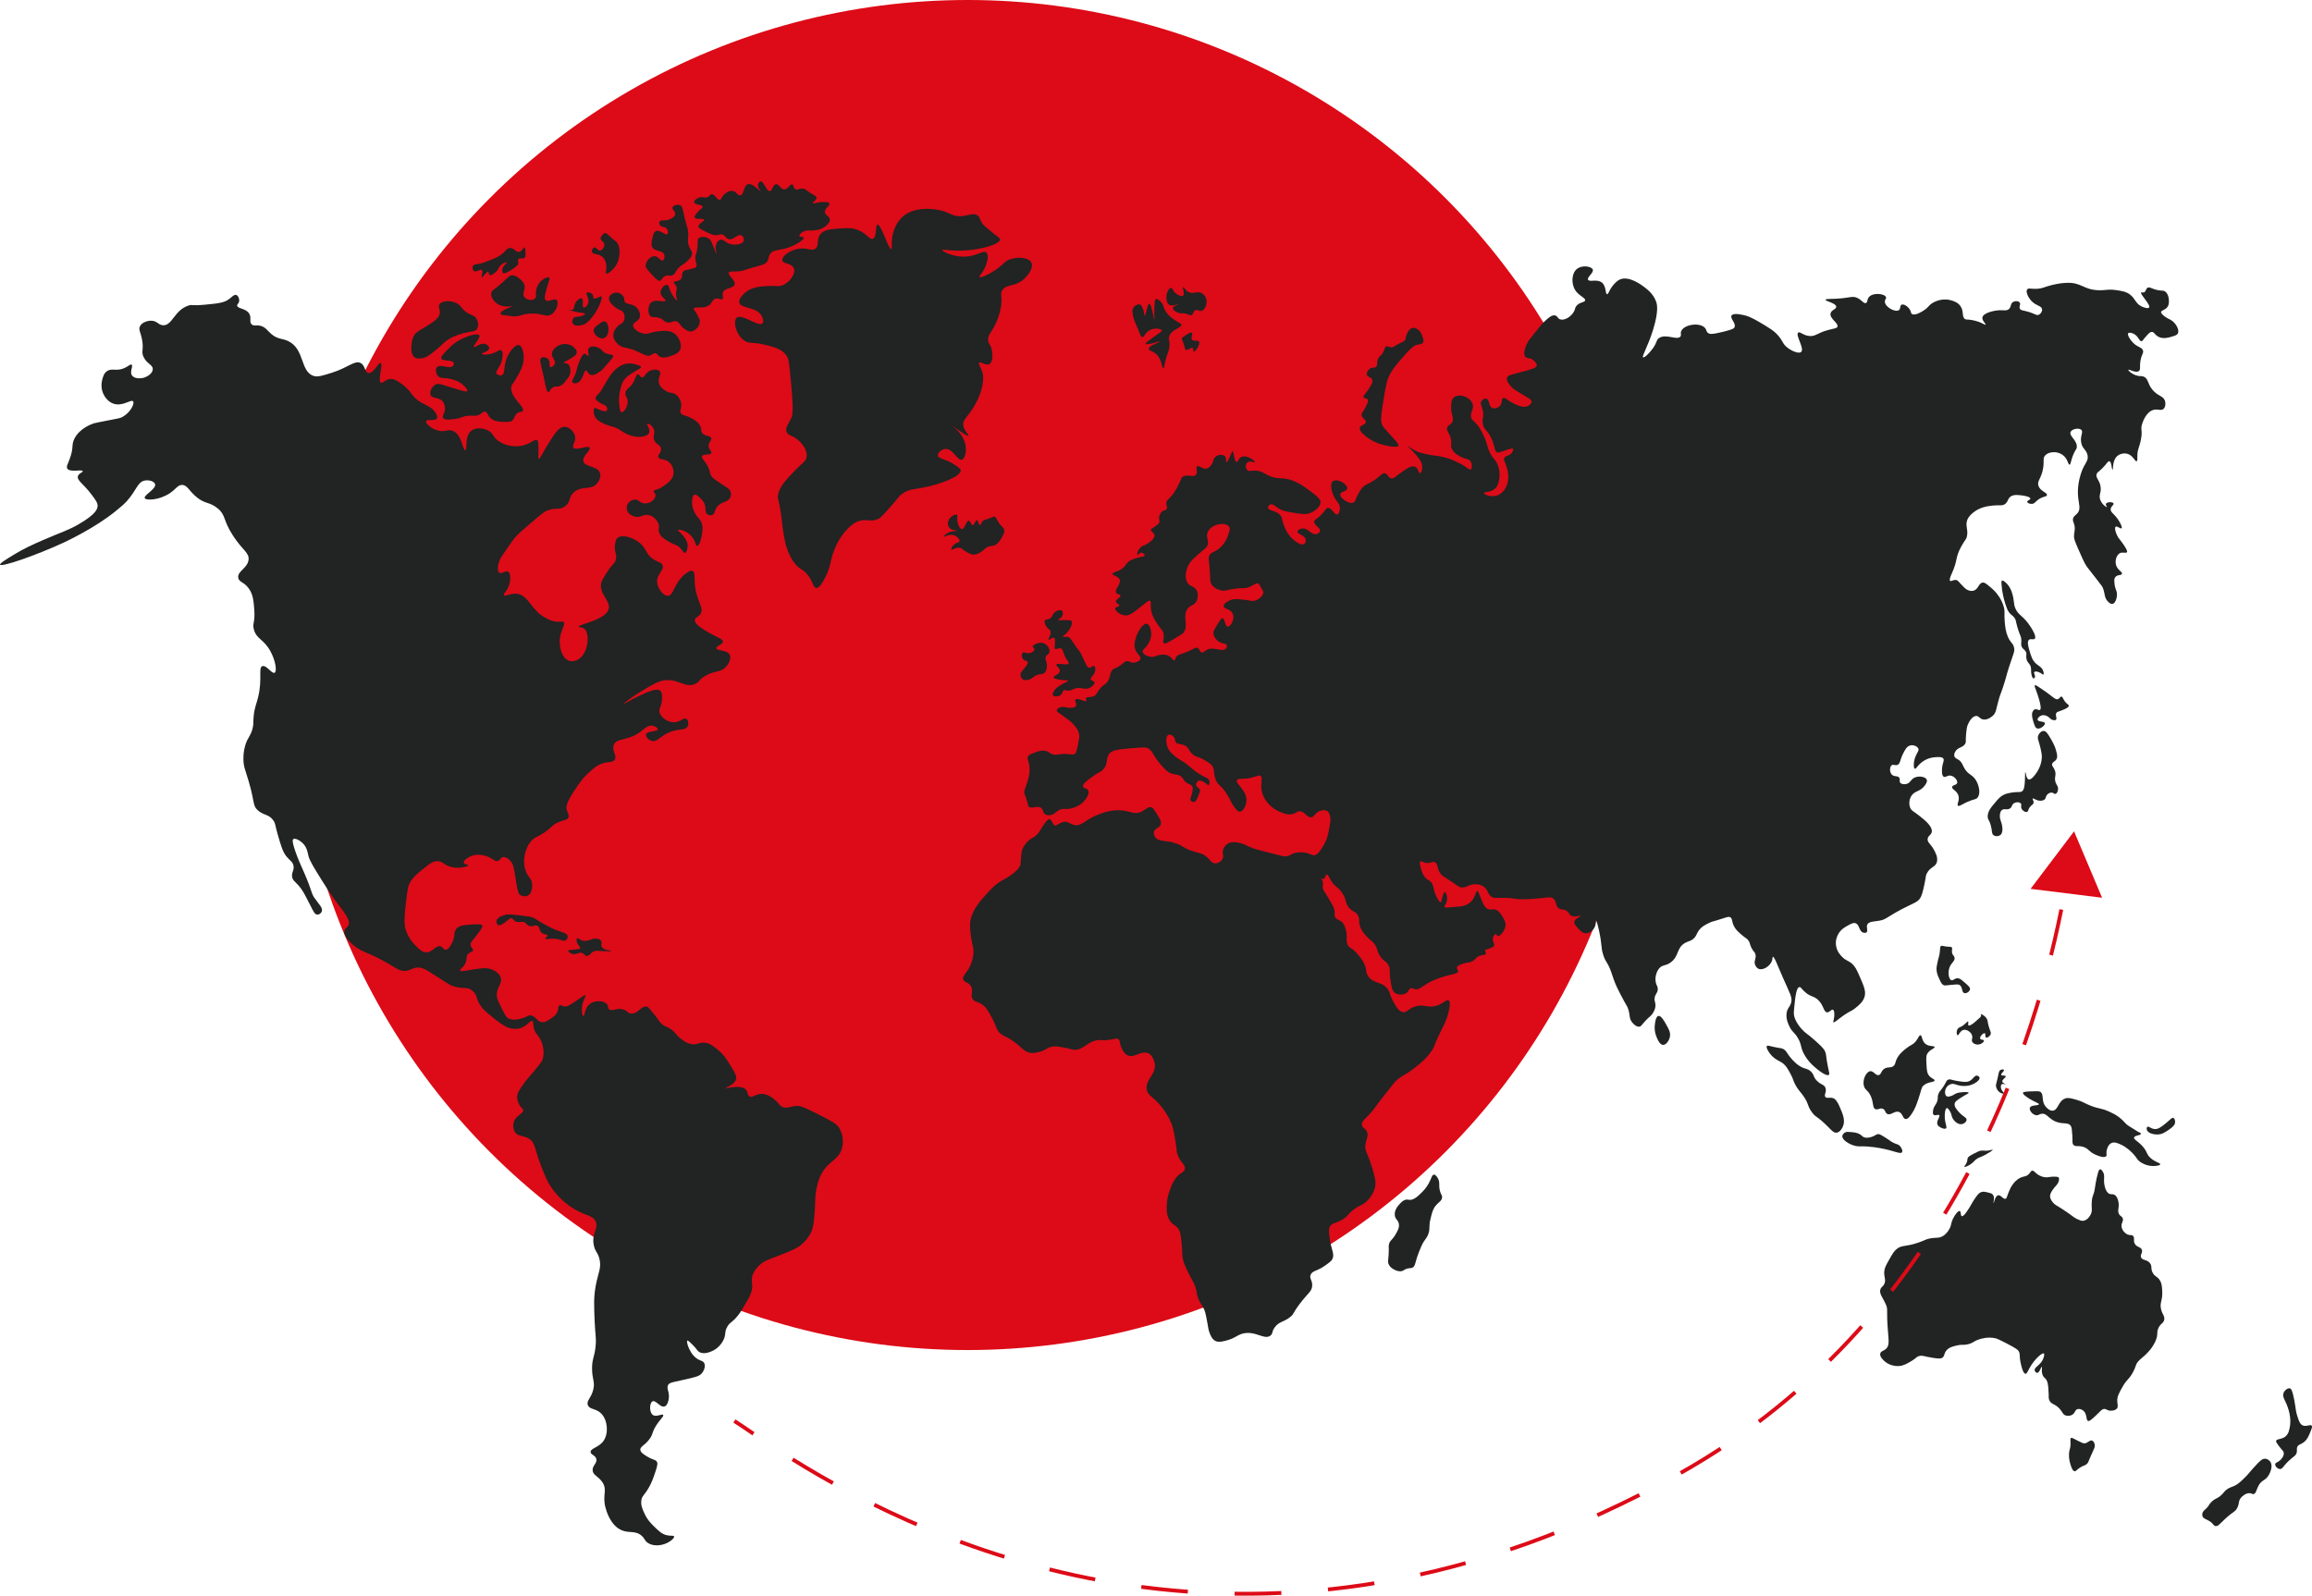 <?xml version="1.0" encoding="UTF-8"?>
<svg xmlns="http://www.w3.org/2000/svg" id="Capa_2" data-name="Capa 2" viewBox="0 0 603.59 416.63">
  <defs>
    <style> .cls-1, .cls-2 { fill: none; stroke: #dc0b17; stroke-miterlimit: 10; } .cls-2 { stroke-dasharray: 12.21 12.21; } .cls-3 { fill: #222323; } .cls-4 { fill: #dc0b17; } </style>
  </defs>
  <g id="Capa_1-2" data-name="Capa 1">
    <g>
      <circle class="cls-4" cx="252.62" cy="176.25" r="176.25"></circle>
      <g>
        <path class="cls-3" d="M537.45,307.48c.2.27.09.66,0,.97-.28.96-.84,1.12-1.57,2.24-.41.64-.68,1.05-.67,1.64.01.79.53,1.38.82,1.72.44.5.77.64,1.79,1.27,0,0,1.06.66,2.24,1.49,1.15.82,1.49,1.17,2.39,1.57.63.28.97.43,1.42.37,1.15-.13,1.82-1.4,1.94-1.64.55-1.09.13-1.64.3-3.51.16-1.77.54-1.39.82-3.51.01-.08.27-2.02.82-3.96.08-.26.23-.78.52-.82.38-.05.76.7.82.82.43.88.13,1.4.22,2.54.02.31.23,2.57,1.42,3.06.49.2.76-.05,1.27.22.62.34.84,1.05.97,1.49.52,1.75-.38,2.63.3,3.66.36.54.7.44.9.97.29.79-.4,1.19-.3,2.16.09.89.79,1.75,1.57,2.09.69.3,1.04.02,1.42.37.53.49,0,1.16.45,2.02.51.99,1.57.77,1.87,1.64.27.79-.5,1.22-.22,1.94.33.86,1.52.5,2.31,1.49.7.86.08,1.5.82,2.69.57.92,1.11.81,1.72,1.72.53.79.6,1.57.67,2.69.19,2.77-.71,3.12-.3,4.93.34,1.47,1.06,1.82.82,2.84-.21.9-.82.8-1.42,1.94-.68,1.3-.06,1.75-.82,3.51-.34.78-.79,1.45-.97,1.72-.31.45-.6.8-.9,1.12-1.3,1.44-1.88,1.63-2.61,2.46-.9,1.02-.49,1.26-1.57,3.14-1.06,1.84-1.4,1.52-2.46,3.36-1.01,1.75-1.6,2.76-1.49,4.11.05.7.27,1.24-.07,1.72-.49.67-1.67.61-1.79.6-.86-.06-.96-.48-1.57-.45-.62.04-.87.49-2.09,1.64-1.14,1.08-1.72,1.61-2.09,1.49-.66-.22-.18-1.83-1.27-2.69-.38-.3-1.03-.58-1.57-.37-.64.24-.53.95-1.27,1.42-.52.33-1.2.38-1.72.22-.88-.27-.79-.98-1.87-2.02-1.16-1.11-1.9-.9-2.39-1.87-.28-.56-.19-.95-.22-1.87-.09-2.63-.32-3.14-.67-3.66-.37-.54-.56-.44-.82-.97-.54-1.09-.12-2.27-.3-2.31-.21-.06-.58,1.56-1.19,1.57-.28,0-.61-.31-.67-.67-.14-.88,1.54-1.26,2.24-3.06.15-.38.39-1.19.15-1.34-.39-.25-2.01,1.18-3.14,2.84-1.02,1.5-1.17,2.49-1.64,2.46-.66-.04-1.1-2.04-1.27-2.84-.41-1.89-.04-2.23-.52-3.06-.17-.28-.45-.64-3.14-2.02-1.61-.82-2.41-1.23-2.91-1.34-2-.45-3.74.1-4.33.3-1.49.5-1.47.94-2.91,1.27-1.28.29-1.46-.03-2.84.3-1.05.25-2.08.49-2.76,1.34-.65.81-.39,1.43-1.05,1.87-.31.21-.68.28-2.17.07-2.54-.36-2.93-.78-3.88-.52-.72.19-.57.45-1.94,1.27-1.16.69-2.06,1.24-3.28,1.34-.18.02-2.16.16-3.73-1.19-.29-.25-1.42-1.22-1.19-2.09.17-.65.95-.65,1.57-1.27.81-.82.64-2.02.45-4.33-.5-6.03.06-5.69-.52-7.09-.76-1.84-1.94-2.97-1.42-4.18.26-.59.63-.54.97-1.27.53-1.15-.16-1.83,0-3.36.09-.91.49-1.6,1.27-2.99.82-1.45,1.23-2.18,1.94-2.76,1.4-1.15,2.2-.49,5.75-1.72,1.69-.59,1.74-.81,2.91-1.05,1.68-.33,2.31,0,3.36-.6,1.05-.59,1.59-1.58,1.79-1.94.57-1.05.31-1.39.9-2.61.51-1.05,1.36-2.16,1.79-2.02.39.13.14,1.21.52,1.34.5.17,1.52-1.48,2.09-2.39.57-.92.52-.99,1.05-1.79.85-1.28,1.33-1.99,2.17-2.16.47-.1.9,0,1.49.15.66.16,1.02.24,1.27.52.66.73.1,2.21.22,2.24.14.03.38-1.83,1.19-2.02.72-.16,1.3,1.1,1.94.9.36-.11.34-.56.82-1.72.25-.59.56-1.36,1.12-2.09.3-.39.88-1.15,1.87-1.64.97-.48,1.38-.24,2.09-.82.65-.53.62-.98,1.05-1.05.57-.08.77.68,1.94,1.27.22.11.79.39,1.57.45.61.05.73-.09,1.79-.15,1.36-.08,1.57.13,1.64.22Z"></path>
        <path class="cls-3" d="M540.68,375.46c.22-.14.51.09,1.79.73.9.45,1.36.67,1.62.67,1,0,1.43-.94,2.07-.73.45.15.62.73.67.9.22.74-.15,1.22-1.01,3.19-.66,1.52-.66,1.74-1.06,2.07-.54.45-.82.3-1.74.9-.9.59-1.02,1-1.4.95-.57-.08-.87-1.07-1.12-1.9-.15-.51-.44-1.49-.34-2.8.09-1.09.35-1.11.39-2.24.04-1.06-.16-1.56.11-1.74Z"></path>
        <path class="cls-3" d="M575,395.89c.23.63.89.71,1.74,1.23,1.19.72,1.07,1.26,1.68,1.34.69.09,1.05-.56,2.58-1.96,2.07-1.9,2.45-1.66,3.02-2.69.73-1.31.23-1.9,1.12-2.86.11-.12,1.2-1.26,2.35-1.06.43.08.53.28.84.22.65-.12.73-1.14,1.29-2.18.86-1.61,1.77-1.23,2.69-2.8.12-.21,1.26-2.21.39-3.47-.03-.04-.51-.73-1.29-.78-.74-.06-1.31.48-2.18,1.4-1.97,2.06-2.09,2.48-3.3,3.64-1.18,1.13-1.78,1.7-2.8,2.13-.57.24-1.02.33-1.68.78-.75.51-.76.81-1.51,1.51-1.19,1.12-1.56.77-2.63,1.85-.81.81-.56.97-1.4,1.74-.4.36-.86.7-.95,1.29-.01.09-.06.37.06.67Z"></path>
        <path class="cls-3" d="M595.27,381.28c.13-.12,1.08-1.02.95-1.96-.07-.5-.39-.55-1.34-1.85-.72-.97-.69-1.15-.67-1.23.16-.62,1.45-.34,2.46-1.18.84-.7,1.01-1.77,1.18-2.8.06-.36.27-1.85-.34-4.03-.72-2.59-1.81-3.38-1.34-4.54.3-.74,1.13-1.33,1.68-1.18.24.07.6.32,1.12,3.08.4,2.12.33,2.72.78,4.14.41,1.29.7,2.15,1.46,2.46.95.39,1.94-.38,2.3.06.2.24.04.67-.28,1.46-.49,1.23-.88,2.19-1.85,2.91-.79.59-1.23.47-1.57,1.06-.33.58-.03.91-.22,1.62-.23.84-.81.93-2.07,2.13-1.47,1.39-1.61,2.16-2.3,2.13-.66-.03-1.32-.79-1.23-1.29.08-.42.62-.38,1.29-1.01Z"></path>
        <path class="cls-3" d="M367.83,313.27c1.16.2,2.38-.97,3.17-1.75.56-.55,1.34-1.32,2.02-2.58.7-1.29.8-2.19,1.31-2.24.51-.05.97.8,1.08,1.01.63,1.16.07,1.78.56,3.4.29.96.58,1.02.52,1.57-.09.89-.88,1.15-1.68,2.13-.73.9-.94,1.77-1.34,3.4-.55,2.23-.03,2.36-.56,3.92-.51,1.5-.96,1.26-1.9,3.4-.75,1.7-1.16,3.06-1.16,3.06-.41,1.38-.47,2.07-1.08,2.39-.49.26-.83,0-1.72.37-.59.24-.57.4-1.01.52-.81.22-1.57-.14-1.9-.3-.3-.14-1.2-.57-1.61-1.49-.26-.58-.1-.86,0-2.46.13-2.18-.12-2.21.15-2.95.36-.98.79-.88,1.61-2.28.57-.98,1.03-1.75.93-2.69-.12-1.17-.95-1.24-1.08-2.39-.17-1.39.89-2.54,1.34-3.02.34-.37,1.02-1.1,1.9-1.08.2,0,.28.05.45.07Z"></path>
        <path class="cls-3" d="M529.98,284.97c1.59-.07,2.39-.1,2.69.11,1.05.73.14,2.37,1.4,3.86.2.24.96,1.14,1.85,1.06,1.41-.12,1.41-2.55,3.25-3.19.76-.27,1.54-.05,3.08.39,1.62.46,1.75.8,3.58,1.51,2.34.91,2.69.57,4.76,1.51.83.38,1.72.78,2.74,1.57,1.36,1.05,1.24,1.45,2.58,2.3,2.12,1.34,2.24,1.4,2.24,1.4.41.2.79.35.78.56-.02.42-1.62.36-1.79.95-.16.55,1.13.97,2.41,2.52,1.1,1.33.78,1.78,1.79,2.74,1.29,1.23,2.69,1.35,2.63,1.74-.06.35-1.21.45-1.85.45-1.85,0-3.17-.93-3.36-1.06-1-.71-.74-1.01-2.13-2.41-1.42-1.42-2.52-1.94-2.8-2.07-.96-.44-1.85-.84-2.63-.45-.96.48-1.21,1.89-1.23,2.02-.14.81.14,1.12-.11,1.4-.57.64-2.6-.3-2.91-.45-1.72-.81-1.65-1.51-3.02-1.96-1.4-.46-2.1.06-2.63-.56-.37-.43-.17-.83-.28-2.46-.1-1.39-.14-2.09-.39-2.46-.81-1.22-2.38-.17-4.59-1.46-1.4-.81-1.84-1.84-2.97-1.74-.68.07-.88.48-1.51.39-.98-.14-1.87-1.34-1.62-1.96.3-.78,2.3-.48,2.35-.9.03-.3-.98-.51-2.41-1.4-.56-.35-1.88-1.18-1.74-1.62.03-.09.16-.27,1.85-.34Z"></path>
        <path class="cls-3" d="M495.32,276.24c.63-1.16,1.5-1.85,2.35-2.52,1.3-1.02,1.6-.83,2.35-1.68.83-.95.96-1.77,1.34-1.74.5.04.3,1.41,1.29,2.24.98.82,2.32.43,2.41.84.09.42-1.33.62-1.96,1.85-.27.52-.23,1.17-.17,2.46.08,1.61.12,2.41.62,3.08.66.9,1.55.95,1.51,1.34-.05.55-1.75.25-2.91,1.34-.58.54-.44.87-1.34,3.58-.61,1.82-.99,2.62-1.46,3.36-.54.86-1.17,1.86-1.85,1.79-.78-.08-.71-1.49-1.74-1.85-1.13-.4-2.13,1.01-3.08.5-.59-.31-.4-.96-1.06-1.29-.78-.39-1.35.35-2.02.06-.82-.36-.38-1.66-1.23-3.47-.75-1.6-1.52-1.49-1.79-2.69-.37-1.63.65-3.63,1.68-3.75.89-.11,1.39,1.22,2.24,1.01.66-.17.51-1,1.4-1.62.93-.65,1.61-.1,2.41-.73.63-.49.37-.96,1.01-2.13Z"></path>
        <path class="cls-3" d="M462.01,275.01c-.15-.21-1.06-1.5-.73-1.9.17-.21.56-.02,1.96.28,1.64.35,1.87.24,2.41.56.63.37.7.75,1.4,1.68.28.38,1.25,1.67,2.58,2.58,1.6,1.09,2.24.62,3.25,1.68.81.85.45,1.2,1.34,2.18,1.12,1.22,2,1.03,2.35,1.96.39,1.03-.48,1.87,0,2.41.42.47,1.21-.06,2.13.34.19.08.78.37,1.57,2.18.82,1.89,1.56,3.59.84,5.21-.09.2-.65,1.45-1.62,1.57-.78.09-1.33-.6-2.46-1.74-2.73-2.72-2.91-2.11-4.03-3.64-1.27-1.74-.68-2.06-2.24-4.26-.85-1.19-1.31-1.5-2.02-2.8-.68-1.25-.5-1.4-1.18-2.69-.79-1.49-1.31-2.47-2.41-3.19-.74-.48-1.44-.66-2.41-1.57-.11-.11-.42-.4-.73-.84Z"></path>
        <path class="cls-3" d="M482.84,295.56c1.25.09,1.96.15,2.74.62.65.39.59.61,1.12.78.73.24,1.44.03,1.9-.11,1.06-.32,1.14-.72,1.79-.73.22,0,.44.05,1.62.78,1.64,1.02,1.58,1.15,2.35,1.51.92.43,1.21.35,1.62.78.43.45.84,1.3.56,1.68-.43.58-2.07-.46-5.88-1.12-.77-.13-1.75-.3-3.08-.39-2.01-.14-2.23.08-3.25-.17-1.71-.42-3.48-1.63-3.36-2.58.05-.4.43-.78.78-.95.26-.13.52-.15,1.06-.11Z"></path>
        <path class="cls-3" d="M504.67,289.93c.19-1.26.86-1.44,1.15-2.66.18-.77-.04-.89.22-1.6.21-.56.45-.77.92-1.4,1.23-1.63,1.01-2.07,1.62-2.35.59-.27.84.1,2.6.36,1.49.22,2.24.33,2.94,0,1.05-.5,1.3-1.52,2.02-1.43.3.04.61.26.67.53.13.64-1.17,1.56-2.35,1.93-1.17.37-2.29.23-2.66.17-1.22-.2-1.63-.65-2.46-.42-.1.03-.79.23-1.2.9-.48.76-.48,1.93.06,2.27.37.23.95.02,1.37-.14.45-.17.48-.29.92-.5.69-.33,1.31-.38,1.85-.42.34-.03,1.53-.11,1.6.14.05.21-.69.44-1.9,1.23-1.08.7-1.62,1.06-1.74,1.57-.19.87.7,1.81,1.29,2.44,1.04,1.1,1.83,1.23,1.82,1.82,0,.53-.66,1.06-1.26,1.15-1.02.16-2.17-.88-2.55-1.9-.18-.48-.17-.91-.59-1.57-.19-.3-.5-.78-.76-.73-.41.08-.6,1.45-.53,2.58.1,1.58.68,2.4.31,2.72-.36.31-1.26-.16-1.37-.22-.26-.14-.66-.35-.84-.76-.41-.95.8-2.07.45-2.46-.27-.3-1.05.25-1.46-.11-.27-.24-.2-.72-.14-1.12Z"></path>
        <path class="cls-3" d="M505.79,251.44c.27-1.39.4-1.42.56-2.35.24-1.41.03-1.84.39-2.07.32-.21.54.1,1.9.17.52.02.74,0,.9.17.25.28-.02.65.06,1.29.1.76.56.83.67,1.4.18.9-.87,1.27-1.34,2.63-.47,1.35-.15,3.01.5,3.25.5.18.84-.57,1.74-.5.49.04.87.36,1.62,1.01,1.07.92,1.61,1.39,1.51,1.9-.11.6-.97,1.14-1.51.95-.72-.25-.35-1.59-1.23-2.13-.31-.19-.98-.13-2.3,0-1.25.12-1.47.23-1.85.06-.48-.22-.69-.69-1.12-1.62-.38-.82-.75-1.64-.73-2.74,0-.29.08-.66.22-1.4Z"></path>
        <path class="cls-3" d="M512.62,267.65c.71-.52,1.02-1.03,1.19-.93.2.11-.15.82.11,1.01.26.19.92-.29,1.34-.6.27-.2.2-.18.9-.78.73-.63,1.08-.89,1.05-1.23-.02-.19-.13-.28-.09-.32.1-.1.96.32,1.48,1.06.4.57.22.8.6,2.13.36,1.27.67,1.54.49,2.05-.21.59-.9,1.01-1.19.86-.34-.17-.05-.99-.34-1.12-.37-.16-1.41.92-1.19,1.42.16.36.89.2.97.49.09.32-.69,1.02-1.57,1.05-.53.01-1.23-.22-1.49-.75-.28-.56.2-.87-.04-1.64-.27-.9-1.18-1.28-1.23-1.31-.2-.08-.54-.22-.93-.15-.99.18-1.3,1.51-1.61,1.42-.25-.07-.4-1.03.04-1.68.33-.48.69-.35,1.53-.97Z"></path>
        <path class="cls-3" d="M513.74,302.33c.14-.28.37-.5,1.65-1.15.87-.44,1.3-.65,1.51-.7.86-.19,1.12.09,2.27-.08.68-.11,1.03-.27,1.06-.2.07.14-1,.82-1.93,1.32-1.41.75-1.64.61-2.41,1.2-.62.49-.62.7-1.34,1.2-.73.51-1.59.89-1.71.73-.1-.13.39-.45.67-1.29.2-.58.04-.67.22-1.04Z"></path>
        <path class="cls-3" d="M560.48,295.02c.28.88,1.8,1.24,2.87,1.19,1.15-.05,1.92-.58,3.02-1.34,1.28-.88,1.42-1.43,1.46-1.64.09-.53-.07-1.21-.45-1.34-.38-.14-.74.4-1.75,1.23-1.27,1.04-2.12,1.74-3.1,1.68-.98-.06-1.58-.85-1.94-.56-.2.16-.19.53-.11.78Z"></path>
        <path class="cls-3" d="M521.42,281.92c.41-1.74.36-2.27.84-2.55.35-.2.84-.17.92,0,.15.29-.89.94-.73,1.29.14.31,1.06.05,1.18.34.13.33-1,.86-.9,1.4.08.42.87.61.84.7-.03.09-.68-.24-1.01.03-.33.27-.16.98-.14,1.06.2.81.88,1.16.78,1.32-.08.13-.6.02-1.01-.22-.89-.53-1.08-1.55-1.09-1.62-.07-.44.03-.56.31-1.74Z"></path>
        <path class="cls-3" d="M522.48,214.72c.15.54.67,2.49-.19,3.25-.46.41-1.33.48-1.83.11-.56-.4-.31-1.09-.75-2.65-.39-1.42-.71-1.28-.78-2.05-.13-1.41.87-2.58,1.98-3.88.88-1.04,1.4-1.64,2.35-2.05,1.2-.52,2.88-.62,3.14-.63.9-.05,1.13.04,1.46-.19.62-.44.69-1.4.78-2.87.07-1.17,0-2.11.11-2.13.15-.02.18,1.66.86,1.87.74.23,1.84-1.4,2.05-1.72.33-.49,1.68-2.5,1.34-4.96-.06-.4-.25-1.49-.63-2.76-.27-.89-.47-1.33-.3-1.9.19-.64.81-1.31,1.46-1.31.67,0,1.12.78,2.02,2.31.81,1.39,1.09,2.33,1.16,2.58.32,1.13.51,1.79.19,2.43-.36.72-1.04.71-1.16,1.34-.11.55.38.72.71,1.61.5,1.35-.28,1.83.22,3.21.28.77.64.93.63,1.61,0,.55-.25,1.24-.67,1.34-.36.09-.5-.32-1.05-.34-.51-.01-.98.34-1.23.67-.33.44-.17.71-.49,1.05-.38.4-.98.41-1.19.41-1.09.02-1.78-.76-1.98-.56-.16.16.34.62.19,1.19-.11.42-.44.4-.9.97-.57.71-.4,1.17-.78,1.31-.45.17-1.2-.29-1.46-.9-.24-.57.12-.92-.15-1.27-.32-.42-1.24-.45-1.83-.07-.61.38-.39.89-.97,1.31-.78.57-1.56-.07-2.2.49-.48.42-.48,1.17-.49,1.61,0,.66.19.94.37,1.61Z"></path>
        <path class="cls-3" d="M531.25,178.93c.14-.11.46.08,1.23.6,1.5,1,2.05,1.42,2.05,1.42,1.81,1.38,2.2,1.75,2.69,1.61.51-.15.6-.72.97-.67.38.05.36.64,1.01,1.42.53.63.91.67.9.97-.01.42-.75.74-1.64,1.12-1.1.47-1.4.39-1.61.75-.37.63.28,1.44-.11,1.79-.19.17-.48.11-.71.07-.82-.14-.91-.78-1.79-1.12-.22-.08-.75-.28-1.31-.07-.54.19-1.07.74-.97,1.12.16.6,1.76.33,1.9.86.14.53-1.21,1.71-2.09,1.38-.42-.16-.61-.74-.97-1.9-.48-1.55-.28-2.13-.19-2.35.09-.2.24-.57.6-.71.56-.23,1.02.34,1.34.15.45-.27.07-1.69-.15-2.54-.21-.82-.53-1.7-.71-2.2-.4-1.11-.61-1.55-.45-1.68Z"></path>
        <path class="cls-3" d="M432,267.84c.03-.39.19-2.42.95-2.58.7-.15,1.54,1.35,2.07,2.3.67,1.2,1.14,2.03.95,3.08-.18,1.02-.96,2.2-1.79,2.18-.98-.03-1.59-1.73-1.85-2.46-.18-.51-.42-1.4-.34-2.52Z"></path>
        <path class="cls-3" d="M249.91,135.7c.06,1.14.65,2.44,1.19,2.46.73.03,1.16-2.28,1.83-2.2.45.05.54,1.15.97,1.16.49.01.76-1.35,1.16-1.31.37.04.4,1.28.75,1.31.24.02.26-.61.82-1.12.39-.35.57-.22,1.83-.71.81-.32.93-.45,1.19-.37.43.12.5.57.93,1.31.81,1.38,1.4,1.28,1.57,2.09.15.74-.23,1.38-.71,2.2-.35.59-.79,1.34-1.64,1.79-.86.45-1.15.08-2.09.56-.76.39-.66.68-1.57,1.23-.55.34-1.22.75-2.05.71-.62-.03-1.06-.29-1.9-.78-1.04-.61-1-.85-1.53-.97-1.14-.26-2.07.67-2.28.41-.16-.19.23-.89.78-1.34.68-.56,1.23-.43,1.34-.78.15-.46-.59-1.33-1.49-1.61-1.27-.38-2.47.53-2.58.34-.07-.14.52-.74,1.34-1.08,1.05-.44,2.04-.29,2.05-.41.01-.14-1.43-.04-2.05-.9-.48-.66-.22-1.52-.19-1.64.37-1.22,1.87-1.92,2.28-1.61.21.16,0,.51.04,1.27Z"></path>
        <path class="cls-3" d="M295.86,80.38c.36-.6,1.17-1.08,1.75-.86.44.17.63.69.86,1.34.32.92.26,1.53.39,1.55.29.04.66-3.11,1.18-3.12.62,0,1.28,4.48,1.31,4.48.02,0-.09-3.03.11-4.93.02-.21.07-.63.34-.75.4-.18,1.07.47,1.42.9.56.7.48,1.09.86,1.87.71,1.47,2.13,2.39,2.99,2.95.94.61,1.31.64,1.34.97.1.88-2.4,1.11-3.14,2.95-.4,1,.26,1.11,0,2.99-.2,1.42-.6,1.56-1.08,3.7-.25,1.13-.29,1.74-.49,1.75-.39.03-.28-2.29-1.87-3.73-.97-.88-1.91-.85-1.94-1.34-.05-.91,3.07-1.75,3.02-1.9-.05-.17-3.62,1.02-3.81.6-.1-.21.68-.79,2.05-1.79,1.7-1.24,2.23-1.46,2.17-1.72-.11-.46-2-.81-3.32,0-1.09.67-1.24,1.78-1.79,1.72-.35-.04-.47-.5-1.16-2.17-.8-1.94-1.03-2.27-1.23-3.28-.2-.98-.31-1.59.04-2.16Z"></path>
        <path class="cls-3" d="M305.27,79.6c.87.5,2.24-.26,2.28-.15.04.11-1.29.42-1.34,1.01-.04.54,1,1.19,1.94,1.34.49.08.51-.05,1.12.04,1.06.15,1.26.59,1.72.45.62-.19.49-1.05,1.16-1.31.57-.22.89.33,1.49.19.87-.2,1.57-1.66,1.31-2.91-.04-.17-.27-1.17-1.16-1.68-1.24-.72-2.31.36-3.58-.37-.82-.47-1.1-1.33-1.31-1.23-.3.14.5,1.78-.04,2.2-.4.32-1.45-.12-2.09-.75-.66-.64-.64-1.24-1.01-1.27-.5-.04-1.09,1-1.23,1.94-.11.75-.03,2.05.75,2.5Z"></path>
        <path class="cls-3" d="M309.6,87.48c.14-.09.21-.14.25-.17.25-.15,1.03-.63,1.32-.43.35.24-.39,1.28.04,1.83.41.54,1.45-.01,1.79.45.51.68-1.01,2.79-1.38,2.65-.19-.08.05-.73-.26-.93-.43-.28-1.23.72-1.79.45-.3-.14-.18-.48-.56-1.57-.34-.97-.6-1.19-.45-1.49.06-.12.39-.34,1.05-.78Z"></path>
        <path class="cls-3" d="M269.06,170.45c.51-.16,1.04-.58,1.01-.93-.02-.31-.44-.38-.45-.67-.01-.42.83-.74.93-.78.3-.12,1.46-.57,2.46.15.69.5,1.17,1.45.93,2.17-.19.59-.7.51-.93,1.12-.27.71.3,1.07.3,2.24,0,.4,0,1.3-.56,1.87-.56.57-1.07.18-2.28.75-.93.44-.9.8-1.75,1.05-.38.11-1.22.35-1.79-.11-.38-.31-.55-.86-.49-1.34.09-.63.55-.76,1.46-2.09.41-.61.48-.82.41-1.01-.15-.4-.77-.26-1.19-.75-.42-.48-.47-1.38-.11-1.68.41-.35,1.06.35,2.05.04Z"></path>
        <path class="cls-3" d="M274.14,161.46c.76-.47.54-1.11,1.31-1.68.55-.41,1.44-.67,1.83-.3.31.29.24.93.04,1.34-.34.71-1.1.88-1.05,1.05.06.17.84,0,2.13.04.77.02,1.16.04,1.31.22.45.56-.28,2.22-1.34,3.25-.44.43-.93.73-.86.9.08.17.61-.14,1.23,0,.75.17.93.85,2.31,2.76.68.94.62.75.9,1.19.5.8.64,1.32,1.38,2.84.47.96.64,1.21.93,1.27.56.11,1-.62,1.38-.45.3.14.35.74.3,1.16-.16,1.27-1.4,1.79-1.19,2.35.15.42.88.3,1.01.71.12.41-.47,1.06-1.12,1.42-1.51.83-2.47-.38-4.26.34-.52.21-1.03.55-1.75.45-.39-.05-.62-.2-.9-.07-.39.18-.29.65-.63,1.05-.55.65-1.91.69-2.2.22-.25-.4.3-1.16.49-1.42.11-.15.54-.72,1.94-1.49.98-.54,1.56-.7,1.53-.86-.04-.17-.77-.07-2.02-.26-.82-.12-1.69-.26-1.75-.6-.09-.48,1.51-.79,1.61-1.68.08-.78-1.06-1.3-.9-1.68.24-.57,2.88.35,3.21-.3.15-.3-.36-.58-.93-1.75-.64-1.3-.51-1.93-1.05-2.16-.63-.27-1.28.39-1.61.07-.19-.18-.03-.47,0-1.38.03-.77.04-1.34-.22-1.49-.42-.24-1.24.7-1.46.52-.24-.2.85-1.33.49-2.28-.18-.48-.54-.4-1.01-1.12-.12-.18-.73-1.11-.41-1.64.23-.39.7-.12,1.34-.52Z"></path>
        <path class="cls-3" d="M219.23,59.67c1.86-.14,3.31-.24,4.93.45,2.2.93,2.86,2.55,3.7,2.24,1.12-.41.6-3.57,1.23-3.7.94-.19,2.89,6.55,3.58,6.38.37-.09-.18-2.03.56-4.48.23-.74.86-2.48,2.24-3.81,3.06-2.94,8.05-2.17,9.07-2.02,3.52.54,4,2.04,6.83,1.68,1.6-.21,2.93-.88,3.92-.11.62.48.38.98,1.23,2.13.3.4.59.7,2.24,2.02,2.18,1.74,2.35,1.77,2.35,2.02,0,1.24-4.49,2.61-8.85,2.91-3.86.27-6.22-.39-6.27-.11-.07.36,3.54,2.32,7.39,1.57,2.17-.42,3.44-1.51,4.14-.9.86.76-.1,3.26-.22,3.58-.7,1.78-1.77,2.53-1.57,2.8.28.36,2.42-.65,4.26-1.9,2.1-1.44,2.06-2.02,3.36-2.58,2.14-.92,5.28-.66,5.94.78.59,1.28-.87,3.36-2.24,4.48-2.3,1.88-4.33,1.01-5.38,2.69-.67,1.08.08,1.55-.34,4.26-.36,2.32-1.27,4.23-1.57,4.82-1.06,2.11-1.94,2.69-1.79,4.03.1.94.56.96.9,2.24.35,1.36.37,3.4-.56,3.92-.93.52-2.31-.76-2.69-.34-.31.34.53,1.21.9,2.69.31,1.25.12,2.25-.11,3.47-.11.57-.53,2.6-2.13,5.26-1.73,2.89-2.99,3.45-2.8,4.93.18,1.43,1.57,2.46,1.34,2.69-.13.13-.62-.15-1.17-.5-1.9-1.19-3.39-2.45-3.42-2.42-.05.05,3.18,2.06,3.81,5.26.33,1.68-.05,3.67-.9,3.92-1.18.35-2.37-2.99-4.37-2.8-1.04.1-2.02,1.13-1.9,1.79.14.82,1.88.7,4.37,2.35,1.03.69,1.55,1.03,1.57,1.46.07,1.62-5.59,3.76-10.3,4.59-2.05.36-3.48.4-5.04,1.57-.84.63-.9.98-2.91,3.25-1.74,1.96-2.6,2.94-3.25,3.25-2.12,1.03-3.19-.29-5.6.78-1.27.57-2.05,1.41-2.91,2.35-.46.5-1.6,1.82-2.69,4.26-1.53,3.43-.99,4.71-2.69,7.95-.63,1.2-1.48,2.79-2.35,2.69-.85-.1-.75-1.69-2.35-3.58-1.19-1.41-1.72-1.08-3.02-2.58-1.2-1.38-1.73-2.77-2.13-3.81-.49-1.28-.67-2.29-1.01-4.26-.39-2.27-.3-2.66-.67-5.15-.59-3.95-.92-3.65-.78-4.7.28-2.17,1.74-3.72,3.92-6.05,2.36-2.52,3.46-2.83,3.58-4.26.16-1.91-1.63-3.65-1.9-3.92-1.56-1.52-2.92-1.32-3.36-2.46-.42-1.08.51-1.98,1.23-3.58.4-.89.7-1.93-.34-12.09-.29-2.86-.4-3.56-1.01-4.37-1.25-1.65-3.4-2.16-5.6-2.69-3.27-.78-4.03-.17-5.38-1.12-2.17-1.54-2.91-5.07-1.9-5.94,1.35-1.15,5.73,2.55,6.72,1.46.39-.43.05-1.4-.22-1.9-1.35-2.5-5.37-1.83-5.82-3.47-.28-1.02,1.02-2.19,1.46-2.58,1.93-1.73,4.81-1.76,7.05-1.79,1.58-.02,1.81.15,2.58-.11,2.01-.7,3.67-3.06,3.14-4.48-.52-1.4-2.87-1.1-3.02-2.13-.16-1.04,2.04-2.69,4.37-3.02,2.21-.31,3.24.75,4.26,0,1.12-.84.17-2.39,1.34-3.81.96-1.16,2.56-1.28,5.04-1.46Z"></path>
        <path class="cls-3" d="M114.7,79.49c.65-1.02,2.99-1.15,4.59-.28,1.36.74,1.19,1.65,2.97,2.63.99.54,1.41.47,1.9,1.06.67.81.91,2.2.34,3.02-.49.71-1.27.54-3.19,1.01-.63.15-2.62.66-4.42,1.79-1.02.64-.63.63-3.25,2.8-1.6,1.32-2.53,1.98-3.81,2.07-.46.03-1.06.08-1.57-.28-1.13-.79-.88-2.84-.78-3.64.07-.59.16-1.32.62-2.07.56-.93,1.24-1.2,2.58-2.02,2.52-1.55,3.78-2.32,4.09-3.58.3-1.22-.53-1.78-.06-2.52Z"></path>
        <path class="cls-3" d="M125.11,87.55c-.45-.71-3.39.2-5.43,1.4-1.23.72-1.94,1.43-3.02,2.52-1.61,1.61-1.5,2.02-1.46,2.13.33.83,2.94.25,3.25,1.18.09.25-.03.55-.17.73-.79,1.01-3.36-.58-4.2.34-.47.51-.31,1.71.28,2.35.74.81,1.67.21,4.03.95,1.23.39,1.89.84,2.3,1.18.6.5,1.5,1.46,1.29,1.79-.13.21-.68.16-4.37-1.01-2.58-.82-3.17-1.06-3.86-.73-1.05.51-1.72,2.04-1.29,2.86.5.93,2.16.35,3.14,1.62.49.64.54,1.4.56,1.62.1,1.44-.82,2.06-.5,2.63.38.67,2.03.44,3.14.28,1.91-.27,1.91-.74,3.53-.84,1.32-.09,1.69.2,2.58-.17.93-.39,1.17-.99,1.74-.9.62.1.55.86,1.34,1.62,1.07,1.04,2.66,1.05,4.2,1.06.64,0,.97,0,1.29-.17.86-.47.7-1.45,1.62-2.13.72-.53,1.18-.2,1.4-.56.66-1.07-3.52-3.63-3.02-6.38.1-.54.25-.39,1.18-1.96,1.07-1.81,2.06-3.5,2.07-5.49,0-1.2-.34-3.15-1.23-3.36-1.01-.24-2.67,1.79-3.36,3.81-.7,2.05-.25,3.66-1.12,4.03-.48.2-1.19-.03-1.4-.45-.33-.66.81-1.34,1.34-3.14.3-1.02.47-2.58-.11-2.91-.49-.28-1.07.55-2.74.95-1.16.28-2.25.21-2.3,0-.07-.29,1.84-.62,1.9-1.46.03-.45-.48-.94-1.01-1.12-1.3-.44-2.7,1.06-2.97.78-.33-.33,1.84-2.38,1.4-3.08Z"></path>
        <path class="cls-3" d="M133.79,71.87c-.81,0-1.17.57-2.58,1.85-2.23,2.03-2.86,2.02-2.97,2.86-.15,1.14.86,2.3,1.79,2.86,1.79,1.07,4.14.38,4.14.39,0,.01-3.34,1.13-3.51,1.92-.12.58,1.26.57,3.17.82,1.73.22,2.07-.47,4.26-.67,3.3-.31,4.39,1.1,5.88.17,1.45-.9,1.95-3.17,1.34-3.75-.61-.58-2.2.7-2.86.06-.47-.45-.15-1.56.34-3.3.48-1.71.88-2.33.62-2.58-.35-.33-1.56.24-2.3,1.01-.99,1.02-1.16,2.43-1.18,2.58-.1.94.17,1.31-.17,1.74-.4.5-1.24.57-1.85.39-.14-.04-.8-.24-1.12-.84-.52-.97.5-1.74.11-3.02-.23-.75-.79-1.21-1.23-1.57-.43-.35-1.1-.9-1.9-.9Z"></path>
        <path class="cls-3" d="M152.75,81.95c.02.22-.76.53-1.38.67-.85.19-1.15-.01-1.49.26-.44.35-.6,1.17-.3,1.64.47.75,2.01.56,2.95.15.71-.31,1.1-.75,1.87-1.64.37-.43,1.25-1.51,2.02-3.21.44-.98.88-2.26.6-2.43-.14-.09-.4.15-1.49.52-.21.07-.39.13-.52.04-.21-.14-.06-.49-.19-.82-.23-.61-1.29-.99-1.61-.71-.41.37.8,1.61.3,2.87-.25.63-.86,1.13-1.16,1.01-.51-.2.14-2.11-.45-2.39-.39-.19-1.23.4-1.64,1.12-.48.82-.22,1.49-.71,1.79-.48.29-1.18-.08-1.19-.04-.01.04.72.36,1.94.63,1.56.35,2.44.3,2.46.52Z"></path>
        <path class="cls-3" d="M156.45,84.56c-.8.59-1.41,1.03-1.46,1.68-.07,1.09,1.49,2.46,2.69,2.05.99-.34,1.23-1.71,1.19-2.46-.03-.62-.28-1.72-.97-1.9-.43-.11-.84.18-1.46.63Z"></path>
        <path class="cls-3" d="M144.09,92.33c-.08,1.12,1.01,1.66.75,2.58-.18.62-.88,1.07-1.19.93-.43-.19.1-1.39-.56-2.09-.44-.47-1.35-.65-1.79-.3-.54.42-.13,1.44.56,4.59.59,2.69.8,4.31,1.31,4.33.36.01.4-.81,1.27-1.27.69-.36.99,0,1.79-.34.67-.28,1.05-.76,1.64-1.53.54-.7.83-1.07.97-1.68.19-.82.1-2.02-.6-2.5-.47-.32-1.01-.16-1.05-.34-.04-.21.77-.45,1.83-1.12.87-.55,1.45-.92,1.53-1.49.11-.76-.73-1.44-.9-1.57-1.1-.89-2.9-.96-4.18-.11-.27.18-1.3.86-1.38,1.9Z"></path>
        <path class="cls-3" d="M151.07,94.87c-.66,1.79-.42,1.83-.97,3.06-.48,1.08-.9,1.57-.67,1.9.23.33.95.32,1.46.07.57-.27.84-.84,1.27-1.75.44-.94.47-1.38.75-1.42.4-.06.53.83,1.23,1.12.9.37,2.08-.52,2.91-1.16.26-.2.2-.18,2.31-2.61.55-.63.81-.93.71-1.19-.17-.47-1.18-.14-2.31-.86-.66-.42-.53-.66-1.16-1.05-.91-.56-2.33-.74-2.84-.15-.54.63.14,1.95-.19,2.09-.23.1-.51-.57-.97-.56-.14,0-.63.08-1.53,2.5Z"></path>
        <path class="cls-3" d="M157.79,60.86c-.07.03-.11.06-.18.14-.39.39-.82.83-.82,1.28,0,.64.83.7.97,1.42.14.73-.51,1.68-1.12,1.72-.63.04-.93-.93-1.46-.82-.4.08-.78.73-.63,1.19.25.79,1.84.31,2.91,1.46.65.7.78,1.64.82,1.94.17,1.26-.36,2-.07,2.2.34.24,1.43-.57,2.13-1.42.21-.26,1.13-1.42,1.34-3.25.09-.8.24-2.08-.49-3.25-.39-.63-.43-.25-2.05-1.83-.4-.38-.94-.94-1.34-.78Z"></path>
        <path class="cls-3" d="M159.02,77.62c-.29,1.01,1.06,2.35,2.2,3.02.8.47,1.07.37,1.42.82.49.65.57,1.71.15,2.46-.4.72-.89.55-1.68,1.42-.25.28-.98,1.09-1.01,2.13-.03,1.24.96,2.15,1.31,2.46,1.21,1.11,1.85.56,4.52,1.64,2.01.82,2.94,1.66,3.92,1.19.44-.21.79-.63,1.31-.52.43.09.51.45.9.75.96.74,2.59.14,3.28-.11.93-.34,1.79-.66,2.2-1.53.47-1,.04-2.08-.15-2.54-.1-.26-.46-1.1-1.31-1.72-1.14-.83-2.48-.75-3.88-.63-2.42.19-2.74.91-4.18.63-1.36-.26-2.79-1.24-2.76-2.13.03-.89,1.5-.98,1.79-2.2.22-.95-.37-2.12-1.16-2.72-1.11-.86-2.45-.47-2.84-1.34-.16-.36.04-.48-.15-.97-.21-.54-.72-1.09-1.46-1.27-.79-.2-1.55.1-2.02.56-.17.17-.34.33-.41.6Z"></path>
        <path class="cls-3" d="M159.13,98.3c.61-.86,2.13-3,4.55-3.36,1.17-.17,2.13.14,2.84.37.73.24.81.39.82.49.06.39-.92.69-2.35,1.64-.84.56-1.36.9-1.83,1.46-.8.94-1.02,1.94-1.31,3.28-.16.75-.38,2.11-.15,3.77.12.9.22,1.61.56,1.68.53.12,1.63-1.32,1.61-2.8-.02-1.15-.7-1.31-.6-2.24.13-1.18,1.25-1.16,2.2-2.99.52-1.01.62-1.84,1.05-1.87.42-.03.56.77,1.08.82.63.06.83-1.05,1.87-1.64.9-.51,2.28-.56,2.76.04.59.73-.67,1.81-.15,3.28.43,1.22,1.77,1.86,2.09,2.02,1.03.5,1.34.16,2.13.67.8.52,1.37,1.45,1.53,2.39.22,1.3-.51,1.79-.11,2.54.34.65.96.43,2.46,1.19.88.44,2.29,1.16,2.76,2.5.25.73-.02.92.3,1.42.67,1.04,2.15.66,2.43,1.42.23.64-.75,1.06-.67,2.13.07.94.89,1.29.71,1.75-.26.69-2.11.17-2.43.86-.27.58.95,1.22,1.75,3.21.42,1.04.22,1.18.63,1.87.24.39.57.78,2.39,1.98,1.81,1.19,2.45,1.45,2.69,2.24.2.66,0,1.26-.04,1.34-.56,1.54-2.54,1.08-3.62,2.76-.57.89-.44,1.67-1.12,1.94-.4.16-.97.09-1.34-.22-.77-.64-.08-1.76-.93-3.17-.26-.43-.55-.71-.78-.93-.55-.53-1.16-1.11-1.61-.97-.62.2-.68,1.72-.6,2.54.1,1.02.49,1.78.75,2.28.73,1.39,1.16,1.28,1.61,2.28.56,1.26.34,2.5.15,3.55-.15.86-.62,2.73-1.19,2.72-.47,0-.36-1.25-1.57-2.61-.14-.16-1.02-1.13-2.43-1.49-.19-.05-.91-.24-1.01-.04-.12.24.84.71,1.64,1.87.36.51,1.02,1.46.86,2.61-.07.52-.26,1.39-.67,1.46-.41.07-.63-.7-1.46-1.46-.79-.72-1.12-.53-2.46-1.27-1.15-.64-2.49-1.38-2.87-2.69-.25-.86.18-1.04-.07-1.94-.31-1.11-1.37-2.23-2.61-2.5-1.48-.33-2,.81-3.62.41-.24-.06-1.53-.38-1.98-1.49-.04-.1-.34-.87.04-1.68.38-.82,1.28-1.29,2.05-1.27.99.02,1.09.82,2.24.97.87.12,1.77-.21,2.35-.78.14-.14.82-.82.67-1.49-.11-.48-.55-.61-.49-.9.07-.3.61-.31,1.38-.63.45-.19.74-.39,1.31-.78.98-.68,2.27-1.57,2.5-3.02.19-1.2-.36-2.57-1.31-3.28-1.11-.84-2.32-.42-2.61-1.12-.29-.7.83-1.26.67-2.31-.16-1.04-1.34-.99-1.79-2.24-.42-1.14.38-1.71-.11-2.84-.43-1-1.48-1.54-1.68-1.38-.25.2.91,1.48.45,2.43-.23.47-.76.64-1.19.78-2.16.68-4.41-.42-5.04-.75-1.11-.57-1.18-.88-2.46-1.42-1.03-.44-1.14-.3-2.2-.71-1.26-.49-2.69-1.04-3.28-2.31-.4-.85-.38-1.93,0-2.13.27-.14.56.25,1.64.6.57.18,1.22.39,1.49.11.19-.2.17-.6.04-.9-.33-.75-1.25-.6-2.43-1.61-.46-.39-.51-.58-.52-.67-.09-.52.47-.84,1.16-1.68.43-.52.27-.46,1.42-2.35.56-.91.83-1.37,1.08-1.72Z"></path>
        <path class="cls-3" d="M124.64,68.96c1.16-.16,2.04-.52,3.81-1.23.75-.31,1.42-.57,2.2-1.12,1.5-1.04,1.6-1.81,2.43-1.87,1.1-.07,1.61,1.25,2.54,1.01.76-.2.99-1.22,1.31-1.12.22.07.23.58.26,1.38.02.68.03,1.01-.11,1.19-.43.53-1.44.03-1.79.52-.23.31.12.6,0,1.16-.04.18-.17.59-1.87,1.64-1.64,1.02-1.94.9-2.05.82-.29-.19-.27-.69-.26-.82.05-1.13,1.31-1.8,1.19-1.98-.08-.13-.8.05-1.42.56-.71.58-.59,1.04-1.31,1.79-.58.6-1.44,1.13-1.79.9-.28-.18-.08-.73-.3-.82-.41-.18-1.45,1.56-1.72,1.42-.24-.12.47-1.51.04-1.87-.41-.34-1.38.65-2.02.26-.41-.25-.55-.98-.3-1.38.22-.35.7-.38,1.16-.45Z"></path>
        <path class="cls-3" d="M177.63,53.62c.63.33.57,1.02,1.18,3.53.56,2.31.73,2.24.84,3.36.18,1.81-.28,1.97.06,3.25.39,1.48,1.13,1.8.95,2.74-.11.59-.54.99-1.4,1.79-1.07,1-1.31.82-2.07,1.62-1,1.05-.85,1.64-1.62,1.96-.74.3-1.06-.16-1.85.17-.92.39-.88,1.2-1.51,1.29-.24.03-.57-.03-2.18-1.79-1.38-1.51-1.44-1.79-1.46-1.96-.14-1.25,1.18-2.72,2.3-2.69,1.04.03,1.56,1.35,2.13,1.12.39-.15.63-.97.39-1.57-.48-1.18-2.47-.69-3.14-1.96-.31-.6-.16-1.27.06-2.24.21-.94.37-1.65.9-1.9,1.03-.5,2.5,1.22,3.02.78.27-.23.19-.97-.17-1.4-.52-.64-1.4-.31-1.79-.95-.16-.26-.23-.67-.06-.95.33-.52,1.22-.05,2.46-.5.15-.05,1.51-.55,1.62-1.4.1-.77-.9-1.18-.73-1.74.16-.54,1.33-.94,2.07-.56Z"></path>
        <path class="cls-3" d="M182.89,51.49c-.89.15-1.76.88-1.68,1.34.12.66,2.17.57,2.24,1.18.04.33-.57.48-1.34,1.4-.41.48-.88,1.04-.73,1.4.28.63,2.32.11,2.46.56.13.42-1.57,1-1.51,1.79.03.38.54.65,1.57,1.18,1.46.75,2.5,1.28,3.64,1.01.36-.09.47-.19.78-.17.89.06,1.04.95,1.79,1.23,1.26.47,2.48-1.45,3.47-.95.49.24.74.98.56,1.46-.33.87-2.26,1.25-3.7.73-1.16-.42-1.61-1.27-2.41-1.06-.52.14-.8.62-.9.78-.74,1.26.1,2.99,0,3.02-.08.02-.56-1.22-1.12-2.58-.38-.93-.45-1.06-.62-1.23-.79-.81-2.38-.99-3.02-.34-.4.41-.1.8-.28,2.35-.2,1.75-.64,1.79-.56,2.91.08,1.15.58,1.68.22,2.18-.08.11-.21.23-1.18.5-1.58.45-1.74.28-2.07.56-.71.61-.12,1.56-.84,2.24-.65.61-1.61.3-1.74.73-.1.35.53.53.73,1.29.15.58-.15.76-.17,1.62-.02,1.08.42,1.72.28,1.79-.16.08-.82-.7-1.34-1.62-.85-1.49-.75-2.29-1.23-2.41-.64-.16-1.79.97-1.74,2.02.05,1.13,1.47,1.72,1.29,2.13-.25.54-2.67-.59-3.81.5-.37.36-.48.84-.56,1.18-.02.1-.35,1.63.45,2.35.57.51,1.06.03,2.3.45,1.19.4,1.15.99,2.13,1.18,1.15.22,1.45-.56,2.35-.28.9.28.81,1.1,2.18,2.02.54.36.93.62,1.46.62,1.24,0,2.48-1.4,2.46-2.63,0-.49-.23-.9-.67-1.74-.61-1.16-1-1.34-.9-1.62.25-.71,2.58.3,4.09-.95.78-.65.75-1.4,1.57-1.62.83-.22,1.48.39,1.85.06.35-.32-.16-.92.06-1.62.4-1.31,2.74-1.05,3.08-2.13.35-1.12-1.89-2.39-1.51-3.14.22-.44,1.07-.15,2.8-.34.86-.09.66-.17,4.42-1.23,1.66-.47,2.11-.57,2.58-1.06.76-.79.39-1.36.95-2.18.97-1.43,2.74-.74,5.88-2.13,1.72-.76,3.05-1.79,2.91-2.18-.11-.29-1.01-.1-1.12-.45-.1-.32.52-.88,1.18-1.18.72-.32,1.17-.19,2.07-.22.62-.03,2.32-.1,3.58-1.12.33-.27,1.2-.98,1.12-1.79-.09-.88-1.19-1-1.29-1.85-.11-1.03,1.42-1.72,1.18-2.3-.16-.38-.96-.39-1.57-.39-1.6-.01-2.68.56-2.8.34-.13-.23,1.1-.82,1.01-1.51-.06-.41-.52-.47-1.85-1.34-1.08-.72-1.03-.85-1.46-.95-1.04-.25-1.62.49-2.24.11-.55-.34-.36-1.1-.78-1.23-.6-.19-1.1,1.27-2.07,1.29-.98.02-1.37-1.45-2.18-1.34-.84.11-.92,1.74-1.62,1.79-.92.07-1.53-2.63-2.41-2.52-.34.04-.61.49-.67.84-.15.81.71,1.52.62,1.62-.16.16-2.01-2.12-3.25-1.74-1.15.35-1.02,2.78-2.02,2.91-.7.09-.95-1.07-2.07-1.18-1.05-.1-2,.82-2.13.95-.74.72-.68,1.33-1.12,1.4-.74.12-1.24-1.54-2.13-1.46-.48.05-.47.54-1.18.78-.69.24-.98-.13-1.74,0Z"></path>
        <path class="cls-3" d="M129.61,240.48c.14-1.05,1.98-1.53,2.28-1.61.56-.15,1.06-.18,3.58.11,1.89.22,2.85.33,3.4.52,1.09.38,1.05.62,3.06,1.72,1.46.8,2.26,1.23,3.43,1.68,1.66.63,2.62.73,2.8,1.42.11.4-.07.91-.41,1.16-.61.46-1.3-.26-2.99-.37-1.32-.09-2.34.25-2.43,0-.07-.22.67-.52.6-.86-.07-.33-.78-.18-1.42-.63-.85-.61-.49-1.53-1.19-1.9-.69-.36-1.24.4-2.2.04-.64-.24-.51-.63-1.19-.93-.92-.4-1.4.19-2.28-.22-.69-.33-.66-.82-1.16-.86-.49-.04-.68.43-1.75,1.16-.71.48-1.23.82-1.64.63-.34-.15-.54-.64-.49-1.05Z"></path>
        <path class="cls-3" d="M150.55,245.74c.17,1.09,1.08,1.5.93,1.87-.06.15-.26.2-1.64.34-1.17.12-1.45.12-1.49.26-.07.23.51.75,1.19.9,1.03.22,1.48-.57,2.39-.3.69.2.66.72,1.23.78.78.09.95-.87,2.09-1.27.31-.11.39-.07,2.91.04.56.02,1.44.06,1.46-.04.02-.15-2.06-.13-2.54-1.19-.27-.59.19-1-.15-1.49-.39-.57-1.41-.64-2.05-.52-.6.11-.74.36-1.57.49-.33.05-.61.09-.97.04-.97-.15-1.4-.84-1.68-.67-.21.13-.14.62-.11.78Z"></path>
        <path class="cls-3" d="M147.45,262.77c.67.08,1.19-.23,3.14-1.57,1.64-1.13,2.08-1.48,2.24-1.34.26.21-.71,1.29-.9,3.14-.11,1.15.1,2.29.37,2.31.36.04.25-2.03,1.64-3.14,1.35-1.08,3.77-.96,4.55.07.38.51.11.9.52,1.27.72.64,1.79-.32,3.43,0,1.35.26,1.26,1.03,2.31,1.12,1.82.16,2.66-2.1,4.11-1.79.4.09.91.73,1.94,2.02,1.32,1.65,1.28,1.91,2.02,2.54.99.84,1.24.52,2.46,1.42,1.33.97,1.17,1.44,2.54,2.46.71.53,1.53,1.14,2.69,1.34,1.51.26,1.93-.47,3.36-.37,1.47.1,2.48.96,3.81,2.09,1.42,1.21,2.12,2.37,3.21,4.18,1,1.65,1.49,2.49,1.27,3.28-.42,1.5-2.71,2.08-2.61,2.31.07.15.99-.26,2.39-.3.92-.02,1.97-.05,2.69.6.77.69.4,1.49,1.05,1.87.81.48,1.57-.69,3.21-.67,1.66.02,3.03,1.24,3.66,1.79.98.87.86,1.21,1.57,1.57,1.24.62,2.25-.11,3.81-.22,1.15-.08,2.65.67,5.6,2.16,3.2,1.62,4.81,2.45,5.45,3.43.97,1.5,1.36,3.63.82,5.52-.94,3.3-3.94,3.28-5.75,7.47-.58,1.33-.79,2.54-.97,3.51-.42,2.31-.13,3.06-.45,6.35-.21,2.17-.32,3.28-.82,4.4-.88,1.97-2.27,3.12-2.84,3.58-1.11.9-2.92,1.61-6.49,2.99-2.04.79-3.05,1.11-4.18,2.16-.49.46-1.33,1.25-1.79,2.54-.58,1.61.14,2.05-.22,3.96-.22,1.13-.82,2.15-2.02,4.18-.68,1.15-1.08,1.83-1.79,2.69-1.38,1.66-1.83,1.46-2.54,2.61-.95,1.55-.26,2.13-1.19,3.81-.3.54-1.19,1.96-2.91,2.69-.57.24-2.12.9-3.28.22-.58-.34-.57-.72-1.64-1.79-.63-.64-1.31-1.32-1.49-1.19-.36.24.72,4.05,3.21,5.08.43.18.93.28,1.19.75.41.72.05,1.92-.6,2.69-.72.86-1.67,1.03-6.79,2.16-1.14.25-1.72.39-2.02.9-.54.93.5,1.9.15,3.73-.08.44-.31,1.6-1.05,1.87-1.12.41-2.29-1.71-3.14-1.34-.82.35-.96,2.87.07,3.58.92.63,2.41-.42,2.69,0,.23.36-.86,1.14-1.94,2.91-1.04,1.7-.65,1.99-1.57,3.28-1.27,1.79-2.55,2.01-2.46,2.91.06.7.89,1.2,1.87,1.79,1.43.87,2.09.7,2.46,1.34.17.29.26.71-.45,2.76-.6,1.74-.96,2.78-1.79,4.18-1.12,1.88-1.58,1.87-1.79,2.91-.28,1.38.27,2.56.82,3.73.79,1.69,1.84,2.69,2.69,3.51,1.1,1.05,1.78,1.71,2.91,2.02,1.17.32,1.97.04,2.09.37.16.44-1.08,1.46-2.39,1.94-.34.13-2.59.92-4.4-.22-.94-.59-.77-1.08-1.64-1.87-1.67-1.5-3.27-.6-5.3-1.49-2.95-1.29-3.98-5.14-4.18-5.9-.88-3.27.59-4.56-.82-6.64-1.04-1.55-2.51-1.81-2.54-3.14-.03-1.24,1.24-1.81.97-2.91-.25-1.01-1.43-1.06-1.49-1.79-.08-1.01,2.15-1.2,3.36-2.91,1.37-1.94,1.11-5.35-.52-7.09-1.4-1.49-3.13-1.03-3.58-2.31-.39-1.13.86-1.74,1.42-3.96.55-2.18-.37-2.73-.3-5.9.06-2.39.6-2.57.9-5.3.26-2.38-.07-2.99-.22-6.49-.18-4.15-.29-6.56.3-9.63.64-3.33,1.56-4.64.9-7.02-.45-1.61-1.07-1.71-1.42-3.36-.66-3.11,1.22-4.21.52-6.12-.74-2.04-3.1-1.37-7.17-4.4-2.38-1.78-3.77-3.65-4.26-4.33-1.18-1.68-1.76-3.11-2.69-5.45-1.99-5.04-1.63-6.48-3.28-7.54-1.51-.96-2.93-.48-3.73-1.79-.47-.77-.56-1.87-.22-2.76.63-1.65,2.55-2.07,2.39-2.99-.05-.3-.27-.3-.67-.82,0,0-.75-.97-.9-2.24-.13-1.16.48-2.06,1.72-3.81.66-.94.9-1.13,2.39-2.91,1.54-1.85,2.31-2.78,2.46-3.21.64-1.77.29-4.07-.67-5.67-.6-1-1.27-1.45-1.57-2.76-.23-1-.03-1.62-.37-1.79-.56-.28-1.33,1.31-3.14,1.87-1.11.34-2.08.13-2.69,0-.49-.11-1.5-.39-4.26-2.61-1.64-1.32-2.45-1.99-3.06-2.76-1.74-2.22-1.07-3.16-2.39-4.33-1.6-1.41-2.78-.2-5.9-1.57-.22-.09-.12-.06-4.48-2.84-1.75-1.12-2.65-1.68-3.81-1.72-1.37-.05-1.77.58-2.99.82-2.08.42-3-1-7.39-3.21-3.49-1.76-4.86-1.84-7.02-3.81-2.08-1.9-2.06-2.97-1.94-3.43.18-.72.75-.75,1.05-1.42.62-1.41-1.06-3.23-3.28-6.27-1.76-2.39-2.93-4.28-3.66-5.45-2.14-3.44-3.21-5.16-3.51-6.42-.22-.94-.36-2.04-1.27-3.06-.84-.93-2.2-1.65-2.69-1.27-.15.12-.46.53.97,4.33.72,1.9,1.08,2.56,1.94,4.55,2.22,5.14,1.64,5.04,2.76,6.64,1.04,1.49,2.14,2.44,1.79,3.36-.18.48-.72.85-1.19.82-.68-.05-1.04-.91-1.87-2.54-1.11-2.19-1.67-3.28-2.31-4.18-1.4-1.93-2.23-1.99-2.39-3.21-.15-1.21.61-1.63.37-2.84-.21-1.07-.92-1.29-1.87-2.46-.93-1.16-1.37-2.66-2.24-5.67-.78-2.69-.57-2.87-1.12-3.66-1.25-1.79-2.64-1.27-4.18-2.76-1.26-1.22-.66-1.88-2.24-7.32-.92-3.16-1.42-3.95-1.42-5.97,0-.74,0-2.09.52-3.73.63-1.98,1.38-2.3,1.87-4.26.32-1.29.11-1.59.3-3.36.24-2.29.73-2.99,1.19-5,1.09-4.7-.03-7.5,1.05-7.91,1.05-.4,2.51,2.1,3.21,1.72.67-.37.25-3.2-1.12-5.67-1.73-3.12-3.51-3.03-4.26-5.52-.52-1.74.34-1.82.07-5.3-.17-2.24-.3-4.01-1.49-5.6-1.25-1.67-2.48-1.54-2.69-2.69-.32-1.73,2.41-2.47,2.69-4.7.23-1.86-1.52-2.43-4.03-6.27-2.76-4.23-1.8-5.31-4.03-7.17-2.19-1.82-3.38-.99-5.9-3.28-1.7-1.55-2.11-2.8-3.36-2.84-1.2-.04-1.57,1.09-3.36,2.24-2.73,1.76-6.11,1.88-6.42,1.19-.34-.75,3.09-2.39,2.69-3.66-.23-.71-1.61-1.16-2.76-.9-1.87.43-2.05,2.52-4.63,5.38-.73.81-1.43,1.39-2.84,2.54-5.37,4.41-13.11,8.03-13.51,8.21-7.59,3.51-16.42,6.51-16.72,5.82-.15-.34,1.84-1.54,3.73-2.69,2.46-1.49,4.57-2.47,7.32-3.66,5.66-2.45,6.71-2.6,9.56-4.26,4.39-2.56,4.85-3.94,4.85-4.78,0-.81-.55-1.54-1.64-2.99-2.07-2.74-3.8-3.63-3.51-4.7.21-.8,1.36-1.02,1.27-1.34-.16-.55-3.34.42-4.03-.67-.32-.51.1-1.14.6-2.46,1.18-3.11.37-3.62,1.27-5.38,1.4-2.73,4.52-3.79,5-3.96.33-.11,1.69-.37,4.4-.9,2.19-.42,2.51-.46,3.06-.75,2.08-1.08,3.33-3.53,2.84-4.11-.53-.63-2.71,1.46-5.15.6-1.3-.46-2.01-1.52-2.24-1.87-1.23-1.84-.8-3.83-.67-4.33.2-.78.42-1.66,1.19-2.24,1.27-.95,2.46.09,4.55-.82,1.09-.47,1.61-1.12,1.94-.9.48.33-.56,1.78.07,2.76.56.87,2.14.94,3.21.6.9-.28,2.19-1.1,2.24-2.16.06-1.25-1.64-1.4-2.46-3.36-.58-1.38.12-1.65-.3-4.18-.37-2.21-1.03-2.75-.6-3.66.48-1.01,1.84-1.47,2.84-1.49,1.66-.04,1.93,1.13,3.21,1.19,2.42.12,2.93-3.96,6.64-5.15,1.05-.34.58.12,4.26-.22,3.32-.31,5-.49,6.27-1.42.81-.59,1.37-1.31,1.94-1.12.5.17.84.98.75,1.64-.1.64-.55.73-.52,1.12.06.86,2.26.69,3.14,2.09.7,1.11-.1,2.16.67,2.84.57.5,1.17.07,2.31.37,1.33.35,1.75,1.25,2.84,2.17,1.7,1.43,2.84,1.04,4.48,1.87,4.2,2.12,3.02,7.85,6.49,9.03,1.04.35,2.29-.04,4.78-.82,4.31-1.35,6.01-3.36,7.54-2.54,1.24.67,1.02,2.45,2.02,2.61,1.34.21,2.64-2.85,3.21-2.61.67.28-.86,4.68.07,5.15.47.24,1.03-.81,2.31-.97.67-.08,1.53.08,3.28,1.42,2.64,2.02,2.13,2.76,4.11,4.18,1.92,1.39,3.39,1.4,4.55,3.21.54.85.47,1.23.37,1.42-.44.85-2.61.16-2.84.75-.21.52,1.21,1.96,3.06,2.46,1.92.52,2.59-.43,3.88.07,2.4.93,2.64,5.17,3.28,5.08.59-.09-.25-3.63,1.57-5.08,1.16-.92,3.05-.71,4.26-.15,1.5.7,1.25,1.63,2.76,2.76,1.86,1.39,4.66,1.79,6.87,1.12,1.83-.56,2.77-1.71,3.36-1.27.13.09.32.32.3,2.84-.01,1.52-.08,1.96.07,2.02.33.11,1.06-1.65,2.46-3.88,1.76-2.8,2.82-4.48,4.26-4.48,1.22,0,2.51,1.23,2.76,2.46.29,1.43-.89,2.39-.45,2.99.67.91,3.8-.72,4.26,0,.41.65-2.01,2.18-1.64,3.58.41,1.54,3.69,1.16,4.33,2.99.35.98-.23,2.14-.75,2.76-1.58,1.9-3.98.49-6.05,2.31-1.49,1.32-.75,2.5-2.31,3.66-1.53,1.14-2.48.19-4.85,1.19-.72.31-1.89,1.3-4.18,3.28-1.99,1.71-2.98,2.57-3.58,3.21-.91.96-1.82,2.31-3.66,5-.37.55-1.18,1.76-1.27,3.36-.05.93.18,1.18.3,1.27.63.49,1.7-.63,2.39-.22.8.47.72,2.74-.15,4.4-.52,1-1.13,1.42-.97,1.72.26.47,1.76-.57,3.43-.37,3.01.36,3.76,4.4,7.39,6.27,1.09.56,2.01,1.04,3.28,1.05.83,0,1.22-.19,1.49.07.59.58-.72,2.06-.97,4.33-.24,2.21.53,5.08,2.31,5.75.99.37,1.98-.06,2.17-.15,2.94-1.31,3.52-7,1.87-8.21-.58-.42-1.39-.28-1.42-.52-.04-.32,1.4-.64,2.69-1.12,1.94-.72,4.52-1.67,5.08-3.36.74-2.24-2.66-4.08-1.87-7.09.11-.43.45-.98,1.12-2.09,1.73-2.85,2.44-2.69,2.69-3.96.3-1.55-.68-2.25-.15-4.33.16-.62.23-.93.52-1.19,1.1-1.03,3.96-.25,5.82,1.27,1.92,1.57,1.44,2.84,3.58,4.26,1.32.87,2.1.79,2.39,1.57.47,1.29-1.41,2.23-1.42,4.18,0,1.86,1.69,3.94,2.91,3.81,1.51-.16,1.5-3.64,4.78-5.97.7-.5,1.19-.69,1.57-.52.77.34.38,1.88.67,4.18.5,3.88,2.39,5.43,1.42,7.02-.55.89-1.41.84-1.49,1.57-.11,1.02,1.48,2.02,3.06,2.99,2.58,1.58,4.27,1.92,4.26,2.69-.02.78-1.79,1.11-1.72,1.72.09.75,2.84.4,3.51,1.72.47.93-.25,2.37-1.05,3.21-1.41,1.49-2.83.8-5.38,2.31-1.78,1.05-1.37,1.56-2.61,2.09-2.66,1.14-4.2-1.31-7.84-.97-1.71.16-3.31,1.13-6.49,3.06-2.53,1.53-4.39,3.04-4.33,3.14.06.08,1.68-1.03,4.33-2.24,2.44-1.11,4.36-1.96,5.23-1.19.49.43.47,1.23.45,2.16-.04,1.91-.87,2.3-.67,3.36.28,1.46,2.26,2.77,3.96,2.69,1.57-.08,2.36-1.32,3.06-.9.52.31.67,1.35.3,2.02-.53.96-1.81.57-3.88,1.19-3.16.96-3.94,3.02-5.52,2.54-.87-.27-1.57-1.18-1.42-1.72.26-.91,2.96-.61,3.06-1.27.05-.36-.67-.88-1.42-.97-1.13-.14-2.05.74-2.69,1.27-3.52,2.91-6.68,1.73-7.39,3.81-.53,1.55,1.02,2.83.22,3.88-.52.69-1.36.37-2.91.82-1.69.49-2.72,1.47-4.26,2.91-1.34,1.27-2.04,2.33-3.36,4.33-2.13,3.23-2.06,4.19-2.02,4.55.15,1.15.84,1.66.52,2.39-.32.73-1.17.6-2.69,1.27-1.79.79-1.58,1.42-4.11,2.99-1.64,1.02-1.85.83-2.61,1.57-1.27,1.23-1.68,2.72-1.87,3.43-.16.6-.62,2.48.07,4.55.63,1.89,1.58,2,1.72,3.58.08.95-.11,2.57-1.19,3.06-.63.28-1.47.14-2.02-.3-.33-.27-.54-.63-.97-3.36-.18-1.15-.23-1.68-.45-2.76-.31-1.58-.48-1.9-.6-2.09-.53-.87-1.61-1.8-2.46-1.57-.6.17-.57.77-1.19.97-.72.23-1.26-.44-2.39-.97-.21-.1-2.21-1.01-4.18-.45-1.33.38-2.54,1.41-2.39,1.94.13.45,1.19.39,1.19.6,0,.28-2.05,1-4.26.52-2.12-.46-2.34-1.59-3.88-1.57-1.16.01-2.04.73-3.81,2.16-1.49,1.21-2.57,2.09-3.36,3.58-.2.38-.57,1.14-.97,5-.39,3.7-.57,5.59-.07,7.17.13.41.76,2.31,2.46,4.03,1.04,1.06,1.88,1.9,2.99,1.87,1.62-.05,2.48-1.95,3.66-1.57.64.21.7.88,1.27.9.74.02,1.35-1.08,1.64-1.64,1.08-2.03.35-2.81,1.17-3.81.77-.94,2.09-1.03,4.73-1.19,1.79-.11,2.02.16,2.09.3.07.15.13.47-1.42,2.46-1.22,1.57-1.75,2.01-1.64,2.69.11.66.72.87.6,1.34-.13.5-.83.41-1.34,1.05-.45.56-.18.97-.45,1.87-.46,1.52-1.75,2.02-1.57,2.39.15.32,1.17.04,2.84-.22,2.76-.44,4.17-.65,5.52-.07.44.19,1.81.76,2.24,2.02.59,1.71-1.26,2.66-.97,5.08.08.65.5,1.5,1.34,3.21.68,1.37,1.03,2.07,1.57,2.39,1.23.73,2.9.24,3.73,0,1.34-.39,1.37-.8,2.09-.75,1.42.1,1.65,1.69,3.06,1.79.77.06,1.41-.37,2.31-.97.67-.44,1.21-.81,1.57-1.49.49-.95.2-1.69.67-1.94.37-.2.65.22,1.34.3Z"></path>
        <path class="cls-3" d="M266.3,225.96c-.16.5-.5,1.08-1.79,2.09-1.26.99-2.36,1.55-2.54,1.64-1.95,1-3.19,2.37-4.55,3.88-1.64,1.81-4.16,4.59-4.18,8.06,0,.81.12,2.13.3,3.28.31,2.01.6,2.29.6,3.51,0,1.77-.61,3.17-.82,3.66-.95,2.15-2.12,2.63-1.87,3.58.25.95,1.46.72,2.09,1.94.65,1.25-.28,2.11.37,3.21.52.87,1.26.59,2.54,1.49,1.04.74,1.54,1.66,2.54,3.51,1.23,2.29.99,2.78,1.94,3.81.87.95,1.19.67,3.06,1.87,2.88,1.85,3.25,3.24,5.15,3.43.72.07,1.32-.06,2.02-.22,1.93-.44,2.04-1.15,3.51-1.42.91-.17,1.85.01,3.73.37,1.58.3,1.36.41,1.94.45,2.65.16,3.47-2.34,6.57-2.54.86-.06,1.05.12,2.24,0,1.69-.17,2.29-.61,2.84-.22.53.38.24,1,.75,2.16.14.31.65,1.52,1.57,2.02,1.74.95,3.63-1.36,5.45-.52,1.18.54,1.55,2.04,1.64,2.39.76,3.02-2.49,4.39-2.02,7.09.35,2,2.23,1.79,5,6.12.89,1.39,1.27,2.3,1.42,2.69.51,1.3.69,2.4,1.05,4.55.48,2.94.26,2.85.6,3.73.82,2.13,2.09,2.56,1.87,3.66-.18.91-1.09.79-2.31,2.31-.8.99-1.14,1.94-1.57,3.14-.32.9-.75,2.1-.82,3.73-.06,1.32-.13,2.86.75,4.26.84,1.34,1.59,1.04,2.39,2.39.45.77.56,1.82.75,3.88.23,2.47.03,2.79.37,4.11.21.8.51,1.45,1.12,2.76,1.15,2.48,1.55,2.65,2.09,4.26.49,1.48.17,1.39.67,2.76.71,1.96,1.31,1.99,1.87,3.81.18.6.32,1.37.6,2.91.23,1.28.24,1.56.45,2.16.29.83.66,1.89,1.57,2.39.56.31,1.24.34,2.61,0,2.56-.64,2.96-1.44,4.48-1.87,3.38-.94,5.78,1.81,7.39.45.65-.55.23-.96,1.05-2.09,1.15-1.59,2.43-1.38,4.11-2.76,1.02-.84.55-.92,2.46-3.43,2.16-2.84,3.06-3.13,3.21-4.55.16-1.56-.84-2.03-.37-3.06.48-1.05,1.65-.84,3.81-2.39,1.08-.77,1.62-1.16,1.87-1.72.64-1.43-.48-2.49-.82-5.97-.12-1.26-.18-1.9.15-2.46.64-1.09,1.73-.78,3.58-2.02,1.28-.86,1.01-1.17,2.61-2.39,1.63-1.23,2.04-1,3.14-1.94.32-.27,1.97-1.73,2.46-3.96.32-1.44-.09-2.78-.9-5.45-1.12-3.71-1.82-3.85-1.64-5.45.17-1.57.96-2.52.37-3.66-.43-.84-1.14-.86-1.27-1.57-.17-.89.79-1.66,1.87-2.76,1.24-1.27,2.17-2.8,3.28-4.18,3.32-4.12,3.03-3.99,3.81-4.7,1.75-1.61,2.09-1.24,4.63-3.21,1.62-1.26,3.29-2.56,4.7-4.7.87-1.31.32-.95,2.24-4.85.91-1.86,1.55-2.98,2.02-4.85.26-1.05.74-2.95.07-3.36-.52-.32-1.15.66-2.76,1.27-2.6.98-3.7-.53-6.27.45-1.67.63-1.91,1.53-2.91,1.34-1.11-.21-1.81-1.5-2.61-2.99-.98-1.8-.6-1.95-1.23-2.87-1.54-2.28-3.76-1.39-5.19-3.51-.88-1.3-.16-1.81-1.38-3.88-.77-1.3-1.74-2.27-1.98-2.5-1.26-1.23-1.48-.91-1.9-1.61-.79-1.29.07-2.22-.71-4.55-.21-.63-.34-1.02-.71-1.42-.73-.8-1.51-.69-1.94-1.42-.29-.48-.08-.76-.15-1.57-.07-.82-.57-1.68-1.57-3.36-1.2-2.02-1.5-2.15-1.53-2.91-.03-.72.21-1.15-.11-1.75-.37-.7-1.2-1.04-1.19-1.05,0-.01.93.84,1.53.6.51-.21.44-1.06.78-1.12.35-.06.75.81,1.01,1.31,1.06,2.03,1.91,1.69,3.14,3.62,1.23,1.93.58,2.58,1.83,3.88.98,1.02,1.53.78,2.13,1.75.72,1.17.08,1.79.78,3.4.4.91.96,1.53,1.61,2.24.97,1.07,1.19.94,1.83,1.72,1.05,1.27.63,1.82,1.61,3.32,1.02,1.58,1.68,1.28,2.28,2.58.49,1.06.1,1.38.41,3.51.29,1.98.46,3.16,1.38,3.7.93.54,2.51.37,3.17-.41.31-.36.36-.79.78-.93.42-.15.69.16,1.19.26.88.17,1.47-.5,3.02-1.42.13-.08,1.09-.64,2.24-1.12,1.45-.6,3.05-1.01,3.77-1.19,1.2-.3,2.08-.46,2.17-.93.06-.36-.4-.55-.34-.97.08-.51.87-.8,1.57-1.05,1.3-.45,1.43-.17,2.24-.52,1.17-.51,1-1.15,2.13-1.53.79-.27,1.45-.14,1.61-.52.13-.33-.29-.57-.15-.9.15-.35.72-.24,1.72-.75.32-.17.49-.25.56-.37.33-.55-.48-1.17-.3-2.09.11-.59.59-1.1.86-1.05.21.05.16.44.37.52.49.2,2.18-1.38,2.09-3.1-.03-.65-.31-1.12-.75-1.87-.42-.71-.82-1.39-1.57-1.79-1.06-.56-1.5.14-2.39-.34-.85-.46-1.28-1.57-2.05-3.58-.26-.67-.37-1.08-.6-1.08-.46-.01-.44,1.67-1.75,2.87-.6.55-1.24.78-1.64.93-.47.18-.75.21-2.61.37-1.97.18-2.46.21-2.58-.04-.12-.25.28-.49.52-1.16.45-1.25-.13-2.72-.45-2.72-.23,0-.44.76-.67,1.57-.22.78-.21,1.08-.37,1.12-.35.09-.98-1.1-1.34-1.94-.76-1.79-.41-2.38-1.16-3.28-.59-.72-.9-.45-1.61-1.31-.61-.74-.83-1.49-1.05-2.24-.21-.73-.49-1.67-.15-1.9.23-.16.53.16,1.19.34,1.27.33,1.78-.43,2.54-.15.96.36.47,1.73,1.68,3.21.25.31.3.28,2.69,1.87,2.13,1.42,2.1,1.45,2.35,1.49,1.62.31,2.33-1.05,4.37-.78.34.05.94.13,1.57.52,1.28.8,1.07,1.89,2.05,2.65.76.58,1.37.31,3.84.37,2.55.06,2.19.36,4.22.37,2.16.01,5.08-.31,5.64-.37,1.37-.15,1.98-.27,2.54.15.92.69.47,1.93,1.49,2.61.71.48,1.21.06,2.05.67.66.48.52.87,1.08,1.19,1.03.6,2.42-.13,2.5.07.08.22-1.53.67-1.64,1.61-.06.48.3.88.82,1.46.75.83,1.32,1.47,2.2,1.49,1.11.03,2.05-.93,2.39-1.79.33-.83.11-1.59.22-1.61.1-.02.38.57.86,2.8.84,3.92.43,4.17,1.05,6.16.67,2.17,1.14,1.76,2.16,4.7.37,1.07.65,2.09,1.38,3.7.24.53.48,1,.97,1.94,1.65,3.19,1.72,2.96,2.02,3.84.59,1.79.18,2.4,1.01,3.47.14.18,1.01,1.3,1.94,1.16.5-.08.56-.45,1.57-1.53,1.13-1.22,1.5-1.23,2.02-2.13.18-.31.45-.8.56-1.49.17-1.09-.29-1.28-.19-2.28.13-1.16.8-1.28.82-2.35.02-.79-.34-.9-.52-1.79-.26-1.29.15-2.68.82-3.55.88-1.14,1.64-.61,3.06-1.64,2.26-1.63,1.47-3.76,3.73-5.08.97-.56,1.52-.41,2.35-1.23.81-.8.67-1.33,1.46-2.28.7-.85,1.47-1.22,2.72-1.83.75-.36.43-.12,3.66-1.16.9-.29,1.27-.42,1.64-.22.6.32.36,1.06.93,2.24.48.99,1.19,1.61,2.05,2.35,1.06.92,1.43.9,1.87,1.64.36.6.22.79.67,1.72.57,1.15.86,1.01,1.05,1.68.32,1.15-.5,1.72-.07,2.8.06.14.3.75.86,1.01,1.13.53,2.99-.61,3.51-2.02.23-.62.1-1.04.26-1.08.38-.11,1.18,2.13,2.65,5.49,1.85,4.22,2.53,5.13,2.09,6.57-.34,1.12-.99,1.33-1.16,2.69-.18,1.43.37,2.63.71,3.36.74,1.58,1.25,1.44,2.2,3.02,1.15,1.92.6,2.46,1.79,4.52.84,1.45,1.77,2.34,2.35,2.87,1.21,1.13,3.41,2.77,3.99,2.28.23-.19.07-.58-.22-1.98-.65-3.05-.35-3.22-.82-4.22-.36-.75-1.1-1.42-2.58-2.76-2.06-1.87-2.39-1.75-3.51-3.02-1.69-1.92-1.93-3.31-1.98-3.66-.08-.51-.03-1.02.07-2.02.25-2.51.52-5.13,1.34-5.26.34-.05.48.36,1.23,1.08,1.65,1.6,2.48,1.12,3.73,2.35,1.46,1.44,1.36,3.13,2.28,3.17.68.04,1.1-.87,1.53-.67.42.19.36,1.22.34,1.64-.06,1.03-.39,1.47-.22,1.61.26.21,1.18-.77,2.84-1.9,1.61-1.1,1.82-.93,2.84-1.75.99-.8,2.02-1.63,2.43-2.95.45-1.45-.15-2.81-1.34-5.52-.68-1.55-1.04-2.33-1.87-3.1-1.01-.93-1.55-.76-2.58-1.79-.48-.48-1.42-1.45-1.64-2.99-.21-1.43.33-2.53.49-2.84.69-1.36,1.8-1.97,2.5-2.35.99-.54,1.59-.87,2.17-.63,1,.4.81,2.08,1.94,2.43.1.03.58.16.86-.07.46-.39-.12-1.32.19-2.02.37-.83,1.76-.8,3.06-1.01,2.2-.36,1.78-1.02,7.58-3.84,1.93-.94,2.49-1.12,3.06-1.9.56-.78.79-1.79,1.23-3.81.46-2.1.27-2.11.6-2.76.89-1.81,2.27-1.63,2.65-3.02.35-1.28-.48-2.69-.93-3.47-.78-1.33-1.54-1.63-1.49-2.5.05-.93.94-1.01,1.08-1.9.23-1.43-1.75-3.01-3.21-4.18-1.48-1.18-2.07-1.28-2.43-2.16-.36-.91-.28-2.17.34-3.1.91-1.37,2.32-1.02,3.51-2.72.28-.4.68-.97.49-1.46-.3-.76-1.98-1.1-3.17-.56-1.09.5-1.08,1.43-2.2,1.68-.5.11-1.25.08-1.57-.34-.31-.41.06-.81-.22-1.27-.39-.63-1.31-.21-1.94-.82-.65-.63-.64-2.03-.07-2.46.44-.34.9.16,1.53-.11.77-.33.61-1.29,1.46-2.95.5-.99.97-1.91,1.87-2.13.83-.2,1.91.23,2.13.9.19.57-.38.92-.82,2.13-.49,1.34-.51,2.91-.11,3.06.33.13.63-.82,1.87-1.75,1.49-1.12,3.02-1.24,3.58-1.27.85-.05,1.66-.1,1.98.37.35.52-.26,1.12-.34,2.72-.03.64-.08,1.72.45,2.02.48.26.91-.4,1.75-.3,1.02.13,1.95,1.29,1.75,1.94-.18.59-1.18.47-1.31,1.01-.15.62,1.17.95,1.61,2.16.47,1.31-.51,2.43-.07,2.76.32.24.89-.31,2.46-1.01,1.81-.8,2.17-.56,2.61-1.08.88-1.04.43-3.1-.3-4.4-1-1.8-2.13-1.44-3.21-3.47-.41-.77-.58-1.45-1.34-1.98-.49-.34-.98-.45-1.16-.93-.16-.44.05-.91.15-1.12.66-1.39,2.05-1.06,2.69-2.24.28-.53,0-.58.22-2.65.11-1.06.17-1.59.37-2.13.34-.91,1.22-2.43,2.28-2.43.72,0,.83.71,1.72.9,1.3.28,2.55-.91,2.65-1.01.9-.88.75-1.67,1.57-4.44.39-1.34.37-.94,1.12-3.25.81-2.47.71-2.53,1.42-4.78,1.19-3.75,1.67-4.24,1.34-5.41-.33-1.19-.93-1.08-1.64-2.84-.51-1.26-.62-2.34-.75-3.66-.22-2.29.13-2.55-.26-3.99-.36-1.33-.97-2.27-1.27-2.72-.77-1.17-1.58-1.88-2.05-2.28-1.12-.96-1.68-1.44-2.24-1.34-1.04.18-1.07,1.81-2.39,2.13-.65.15-1.24-.09-1.46-.19-.55-.23-1.01-.72-1.9-1.68-.63-.67-.69-.81-.97-.9-.78-.25-1.43.42-1.72.19-.33-.27.21-1.42.41-1.87,1.67-3.69.83-4.07,2.5-7.13.97-1.77,1.3-1.73,1.49-2.72.35-1.74-.5-2.66.07-4.18.35-.93,1-1.47,1.57-1.94,1.66-1.38,3.65-1.65,4.78-1.79,2.1-.26,2.79.18,3.62-.52.78-.66.57-1.39,1.46-1.94.7-.43,1.45-.36,2.54-.26.98.09,2.48.4,2.5.86.01.35-.85.5-.82.86.03.3.7.6,1.31.52.63-.08.8-.53,1.53-1.08,1.26-.95,2.2-.7,2.31-1.19.16-.68-1.68-.96-2.2-2.39-.49-1.34.82-1.95,1.23-4.82.27-1.83-.15-2.42.49-3.14.75-.85,2.18-.99,3.17-.78.84.18,1.4.61,1.53.71,1.28,1.02,1.28,2.49,1.68,2.46.36-.03.3-1.19,1.16-3.02.48-1.02.62-.93.71-1.38.35-1.83-2.02-3.03-1.61-4.11.33-.84,2.21-1.2,2.84-.56.56.58-.34,1.5-.07,3.21.27,1.75,1.38,1.91,1.68,3.4.32,1.62-.88,2.03-1.75,4.85-.26.84-1.07,3.43-.67,6.49.19,1.48.61,2.68-.11,3.66-.45.61-1.1.8-1.27,1.57-.12.56.14.84.34,1.61.34,1.36-.14,1.88-.07,3.21.02.37.08.78,1.08,3.06,1.05,2.39,1.58,3.59,2.13,4.44.29.45.16.2,2.8,3.62,1.27,1.64,1.36,1.78,1.49,2.09.64,1.48.32,2.45,1.23,3.47.21.23.76.85,1.31.75.73-.14,1.19-1.49,1.16-2.58-.03-1.02-.48-1.19-.63-2.69-.08-.8-.13-1.31.19-1.72.54-.71,1.59-.4,1.75-.86.18-.51-1.08-.94-1.51-2.19-.39-1.14.03-2.68.91-3.18.79-.45,1.65.11,1.91-.3.09-.14.12-.42-.75-1.75-1-1.52-1.45-1.75-1.9-2.76-.34-.75-.66-1.87-.3-2.13.38-.27,1.27.64,1.53.41.26-.22-.27-1.36-.9-2.28-1.07-1.57-1.98-1.85-1.94-2.69.04-.81.92-1.15.75-1.53-.22-.46-1.76-.41-1.98.11-.15.35.33.8.26.86-.1.08-1.24-.63-1.72-1.83-.54-1.36.34-1.88.04-3.62-.3-1.72-1.35-2.21-1.01-3.21.16-.46.4-.42,1.38-1.38,1.29-1.27,1.55-2.03,1.94-1.94.62.14.58,2.2.82,2.2.25,0-.1-2.34,1.19-3.51.71-.65,1.88-.9,2.8-.6,1.4.45,1.9,2.07,2.31,1.9.25-.1.18-.72.19-1.38,0-1.79.53-2.13.93-4.26.5-2.61-.21-2.55.34-4.18.16-.48,1.02-3.07,2.95-3.58,1.16-.31,1.96.33,2.61-.26.51-.46.57-1.34.41-1.98-.37-1.46-1.83-1.25-3.28-2.99-1.37-1.64-1.05-2.97-2.35-3.47-.66-.25-.91.03-1.9-.3-1.25-.41-2.15-1.27-2.05-1.46.13-.25,1.94.96,2.76.3.53-.42.07-1.15.45-2.95.32-1.53.81-1.74.6-2.39-.29-.91-1.31-.76-2.58-2.02-.87-.87-1.58-2.12-1.27-2.5.22-.27.96-.08,1.42.15,1.28.63,1.42,1.98,2.05,1.94.28-.02.31-.29,1.05-1.12.75-.85,1.12-1.27,1.57-1.31.69-.06.8.79,1.87,1.31,1.21.58,2.54.19,3.4-.07.92-.28,1.4-.42,1.61-.86.45-.95-.57-2.8-1.94-3.55-.42-.23-1.06-.46-1.83-1.12-.64-.56-.64-.78-.63-.86.05-.53,1.08-.51,1.68-1.38.32-.46.35-.94.37-1.34,0-.08.1-1.97-1.05-2.72-.46-.3-.61-.08-1.75-.3-1.7-.32-2.27-.98-2.8-.63-.46.3-.34.98-.9,1.19-.38.14-.64-.08-.75.04-.38.41,2.57,3.25,2.09,3.92-.24.34-1.29.07-2.02-.3-1.59-.8-1.54-1.98-2.95-3.06-1.04-.8-2.12-.96-3.73-1.19-2.09-.3-2.61.1-4.48.04-3.99-.12-4.44-2.04-8.25-1.94-1.74.04-3.59.49-3.88.56-2.01.49-2.45.93-4.03,1.01-1.51.07-2.18-.28-2.5.15-.45.6.23,2.13,1.19,3.1,1.24,1.25,2.53,1.17,2.69,2.05.1.56-.32,1.22-.82,1.46-.63.3-1.02-.26-2.84-.78-1.33-.38-1.88-.31-2.13-.78-.3-.58.3-1.15-.04-1.61-.31-.43-1.22-.48-1.79-.11-.68.44-.39,1.16-.97,1.75-.68.7-1.56.18-3.43.45-.19.03-3.3.5-3.55,1.79-.16.85.99,1.69.81,1.88-.13.14-.66-.32-1.78-.73-.71-.26-1.31-.37-1.72-.45-1.38-.26-1.47-.04-1.83-.26-.93-.57-.27-1.97-1.16-3.32-.74-1.14-2.08-1.48-2.72-1.64-2.44-.62-4.47.64-4.74.82-1.02.66-.84,1.01-2.16,1.87-.43.28-2.33,1.51-3.14.9-.3-.23-.14-.49-.49-1.08-.51-.88-1.6-1.57-2.17-1.31-.51.24-.19,1.05-.71,1.42-.92.65-3.61-.78-3.66-2.2-.02-.6.44-.8.3-1.19-.33-.94-3.43-1.29-4.48,0-.51.63-.28,1.34-.75,1.53-.57.24-1.07-.78-2.28-1.34-1.32-.61-1.94.05-5.56.22-1.57.08-2.68.01-2.72.26-.07.4,2.75.85,2.8,1.83.03.67-1.29.81-1.49,1.75-.29,1.36,2.13,2.51,1.79,3.47-.16.45-.78.42-2.28.82-3.07.82-3.33,1.71-4.93,1.61-1.76-.12-2.56-1.27-3.02-.9-.81.66,1.7,4.16.78,5.04-.61.58-2.47-.21-3.66-1.16-1.23-.98-1.06-1.57-2.28-3.02-1.11-1.32-2.43-2.1-5.08-3.66-1.98-1.16-2.89-1.47-3.51-1.64-.45-.12-3.15-.86-3.66,0-.45.76,1.26,1.99.78,3.06-.13.3-.4.52-2.76,1.12-3.17.8-3.74.67-4.14.37-.56-.42-.33-.83-.86-1.38-1.43-1.48-5.44-.83-6.16.9-.27.64.12.96-.19,1.38-.83,1.14-3.85-.86-5.64.45-.74.54-.41,1.02-1.53,2.61-.91,1.29-2.26,2.59-2.58,2.39-.41-.27,1.27-2.82,2.65-7.35,1.48-4.87.95-6.59.78-7.09-.7-2.05-2.22-3.21-3.14-3.92-.52-.4-4.08-3.14-6.49-1.9-.97.5-1.82,1.67-1.94,1.83-.79,1.09-.93,1.97-1.27,1.94-.51-.04-.16-2.06-1.34-3.02-1.27-1.04-3.27-.04-3.62-.75-.34-.7,1.54-1.8,1.23-2.65-.31-.84-2.69-1.26-4.07-.22-1.51,1.13-1.54,3.79-.63,5.41.95,1.69,2.88,2.15,2.69,2.87-.15.59-1.45.36-2.31,1.49-.41.54-.21.73-.6,1.42-.74,1.33-2.47,2.43-3.62,2.02-.69-.25-.61-.84-1.27-1.01-.87-.22-1.8.63-2.84,1.61-.61.58-.87.92-2.35,2.76-1.65,2.06-1.8,2.22-2.05,2.72-.23.47-1.39,2.76-.56,3.7.47.53,1.14.15,2.05.86.16.12,1.05.82.93,1.46-.09.47-.72.83-4.93,1.9-1.88.48-2.58.62-2.8,1.19-.31.83.62,1.91,1.01,2.35.45.52.91.85,2.99,2.09,1.82,1.08,2.39,1.37,2.39,1.87,0,.53-.63.97-1.05,1.16-1.13.5-2.44-.11-3.51-.63-1.76-.85-2.38-1.73-2.91-1.46-.54.28-.09,1.32-.86,2.09-.47.47-1.33.77-1.94.49-1-.46-.68-2.18-1.53-2.43-.48-.14-1.1.25-1.34.71-.33.62.11,1.21.37,2.28.44,1.77-.26,2.09.04,3.62.32,1.63,1.15,1.46,2.2,3.7,1.02,2.18.78,3.53,1.64,3.77.2.06.94-.2,2.43-.71.94-.32,1.4-.49,1.57-.3.17.2-.04.69-.22.97-.64.99-1.66.73-2.02,1.42-.29.56.24,1.01.67,2.58.18.63.44,1.59.37,2.72-.03.52-.16,2.26-1.49,3.58-.25.24-.63.61-1.23.86-1.68.68-3.64-.16-3.62-.56.02-.39,1.87-.04,3.06-1.34.61-.67.75-1.44.9-2.24.38-2.11-.36-3.78-.6-4.26-.44-.91-.64-.79-1.34-1.87-1.37-2.1-.9-2.97-2.39-5.86-.4-.79-.75-1.45-1.38-2.24-.97-1.21-1.33-1.12-1.57-1.79-.48-1.35.81-2.17.34-3.66-.28-.88-.98-1.36-1.23-1.53-1.08-.74-2.79-.98-3.7-.15-.6.55-.63,1.38-.67,2.35-.09,2.2.84,2.94.3,4.03-.43.87-1.22.79-1.38,1.61-.14.7.39.99.82,2.13.65,1.71-.12,2.18.52,3.4.62,1.18,1.92,1.8,2.46,2.05,1.22.58,1.84.39,2.31,1.05.55.75.46,1.97.04,2.17-.27.13-.57-.21-1.42-.78-.87-.59-1.55-.9-2.65-1.42-1.22-.57-2.23-.84-2.87-1.01-1.79-.47-2.01-.24-4.37-.75-1.36-.29-2.07-.45-2.99-.9-1.29-.63-2.12-1.4-2.17-1.34-.06.07,1.17,1.05,2.5,2.69.98,1.21,1.22,1.81,1.31,2.39.14.98-.13,2.04-.49,2.09-.42.05-.47-1.36-1.38-1.72-.94-.37-2.27.58-3.88,1.75-1.25.9-1.67,1.43-2.31,1.31-.82-.16-.82-1.13-1.61-1.31-.83-.19-1.2.8-3.21,2.05-1.4.87-1.82.77-2.61,1.61-.63.66-1.05,1.45-1.23,1.79-.73,1.36-.61,1.89-1.16,2.16-.82.42-1.95-.33-2.24-.52-.21-.14-1.38-.92-1.23-1.64.16-.76,1.61-.65,1.79-1.42.16-.66-.76-1.45-1.42-1.79-.56-.29-1.75-.68-2.35-.15-.82.73-.26,2.94.52,4.33.63,1.11,1.27,1.46,1.34,2.5.06.75-.19,1.7-.67,1.83-.75.19-1.36-1.8-2.43-1.72-.63.05-.65.76-1.98,2.02-1.06,1-1.55,1.02-1.61,1.53-.11,1.01,1.72,1.64,1.53,2.5-.09.41-.6.7-1.01.78-1.34.27-2.07-1.61-3.62-1.46-.59.06-1.23.4-1.27.78-.06.7,2.02,1.01,2.17,2.2.05.4-.12.88-.45,1.08-.84.51-2.62-.85-3.58-1.94-1.12-1.27-1.63-2.76-1.87-3.47-.42-1.27-.21-1.34-.56-1.87-1.06-1.57-3.31-1.33-3.4-2.2-.04-.35.3-.74.63-.86.69-.25,1.34.63,2.61,1.31.75.4,1.48.53,2.95.78,2.43.43,3.64.64,4.93.11,1.09-.45,2.63-1.58,2.58-2.87-.01-.34-.15-.99-2.65-2.8-1.94-1.4-2.92-2.11-4.44-2.69-3.18-1.21-3.89-.1-6.61-1.46-1.08-.54-1.71-1.09-2.99-1.19-1.23-.1-1.98.3-2.46-.19-.47-.47-.44-1.5.04-1.94.65-.6,1.94.09,2.02-.11.11-.28-2.21-2.04-3.58-1.34-.77.39-.86,1.35-1.23,1.31-.62-.07-.7-2.8-1.08-2.8-.2,0-.31.76-1.01,2.13-.27.53-.44.77-.56.75-.24-.05.1-1.1-.41-1.61-.51-.51-1.8-.42-2.5.22-.68.62-.35,1.36-1.23,2.31-.29.31-.55.59-.97.71-1.11.3-1.98-.91-2.5-.6-.52.31.23,1.57-.37,2.24-.72.81-2.41-.33-3.55.6-.31.25-.2.35-.78,1.57-.45.95-.99,2.06-1.87,3.14-.92,1.13-1.49,1.3-1.53,2.05-.04.67.38.99.15,1.46-.25.5-.83.3-1.42.93-.49.53-.58,1.2-.6,1.34-.08.67.22.8.07,1.27-.12.41-.47.66-1.16,1.16-.74.54-1,.56-1.05.82-.09.5.82.7.93,1.38.17,1.1-1.92,2.31-2.05,2.39-.8.46-1.11.37-1.57.82-.8.78-1,1.92-.82,2.02.15.09.51-.67,1.08-.63.43.03.86.5.78.78-.08.27-.6.26-1.46.45-.11.03-1.43.33-2.39.9-1.15.68-.85,1.2-2.02,2.05-1.31.96-2.48.88-2.5,1.34-.03.54,1.52.56,1.87,1.53.42,1.2-1.45,2.59-.93,3.43.29.47,1.04.32,1.12.71.11.53-1.29,1.02-1.19,1.64.07.47.92.57.9.93-.02.37-.94.37-1.05.78-.15.57,1.3,1.9,2.82,1.85.92-.03,1.62-.56,2.86-1.49.42-.32.72-.59,1.79-1.42,1.13-.87,1.38-1.02,1.59-.93.41.18.07,1.1.3,2.5.23,1.41.9,2.45,1.59,3.53.99,1.55,1.43,1.55,1.64,2.5.31,1.36-.38,2.22.04,2.54.39.3,1.29-.23,3.06-1.31,1.26-.76,1.89-1.15,2.05-1.34,1.6-1.91-.37-4.38,1.16-6.35.83-1.07,1.78-.8,2.35-2.05.36-.78.44-1.89-.04-2.76-.6-1.11-1.56-.85-2.28-1.83-.95-1.29-.49-3.39.11-4.59.61-1.23,1.64-2.11,3.36-3.58,1.04-.89,1.44-1.09,1.68-1.75.45-1.25-.45-1.94-.04-3.21.44-1.35,1.91-1.93,2.24-2.05,1.18-.43,2.96-.42,3.47.49.26.46.1.97-.19,1.83-.26.8-.77,2.33-2.28,3.66-1.43,1.26-2.2.96-2.72,1.98-.31.6-.15.91.04,3.06.28,3.25.01,3.75.63,4.59.83,1.11,2.16,1.4,2.43,1.46,1.06.23,1.34-.15,3.55-.45,2.35-.32,2.42.05,3.58-.37,1.39-.51,2-1.29,2.58-.97.14.08.42.58.97,1.57.28.5.29.54.3.6.12.8-.95,1.92-2.17,2.28-.97.29-1.22-.14-3.81-.34-1.48-.11-1.97-.01-2.35.11-.87.28-2.08,1-2.02,1.68.08.78,1.74.64,2.35,1.94.49,1.04-.09,2.19-.15,2.31-.08.16-.63,1.17-1.16,1.08-.73-.12-.71-2.14-1.34-2.2-.21-.02-.4.18-.97,1.08-.97,1.53-1.45,2.3-1.42,2.8.07,1.07.99,2.15,1.98,2.54.7.28,1.35.18,1.53.6.12.28-.03.68-.26.93-.98,1.07-3.27-.74-5.11.41-.47.29-.81.72-1.23.6-.52-.15-.44-.91-.97-1.19-.52-.27-.99.24-2.5.9-1.89.82-2.93.8-3.28,1.68-.13.32-.11.61-.3.67-.36.12-.66-.77-1.61-1.23-.72-.35-1.45-.28-2.02-.22-1.07.11-1.17.46-1.98.52-1.18.09-2.61-.54-2.72-1.31-.1-.62.75-.79,1.53-2.16.24-.42.84-1.51.71-2.87-.06-.63-.36-2.12-1.12-2.28-1-.21-2.4,1.97-2.91,3.77-.23.8-.5,1.77-.15,2.84.45,1.4,1.58,1.8,1.38,2.54-.17.62-1.14,1-1.87,1.01-.85.01-.97-.48-1.68-.41-.74.07-.85.62-2.17,1.42-.95.57-.98.34-1.42.71-1.01.85-.48,1.79-1.42,3.17-.65.97-.98.61-2.05,1.94-.88,1.09-.81,1.52-1.49,1.87-.93.47-1.96.12-2.13.56-.11.28.26.54.15.71-.25.39-2.39-.9-2.87-.37-.33.36.46,1.19.07,1.75-.41.6-1.84.42-2.24.37-.67-.09-.81-.25-1.31-.19-.56.07-1.36.4-1.42.86-.05.44.6.71,2.17,1.87,1.01.74,1.51,1.11,1.98,1.61.58.61,1.5,1.57,1.72,2.99.09.56-.08,1.36-.41,2.95-.34,1.62-.53,1.82-.67,1.94-.59.47-1.13.03-2.99.07-1.58.04-1.75.37-2.69.15-1.04-.25-.98-.7-1.98-.93-1.1-.26-2.04.1-3.06.49-.88.33-1.44.55-1.64,1.08-.17.45.09.69.3,1.64.28,1.24.17,2.26.11,2.76-.07.61-.22,1.12-.52,2.13-.58,1.92-.86,2.08-.78,2.84.05.54.2.45.63,1.9.41,1.36.29,1.46.52,1.68.81.77,2.28-.41,3.25.37.63.51.38,1.3,1.16,1.72.44.24.9.19,1.19.15,1.08-.14,1.36-.8,2.31-1.31,1.29-.68,1.69.04,3.62-.56.51-.16,1.52-.49,2.46-1.34.88-.8,2-2.34,1.53-3.25-.33-.64-1.19-.45-1.34-.97-.21-.72,1.23-1.75,2.65-2.76,1.75-1.24,1.89-1.02,2.5-1.64,1.6-1.62.6-3.03,1.87-4.4.79-.85,2.84-1.01,6.94-1.34,2.17-.17,2.5-.09,2.8.04,1.5.64,1.4,1.98,3.62,4.44,1.11,1.24,1.67,1.86,2.61,2.2,1.14.42,1.92.17,2.76.93.56.51.43.82,1.12,1.38.81.66,1.29.47,1.61,1.01.3.52.13,1.19-.07,2.02-.23.93-.55,1.28-.34,1.68.16.29.53.49.86.45.53-.07.8-.74,1.27-1.9.26-.64.39-.97.3-1.27-.18-.61-.85-.62-.97-1.19-.1-.45.19-1.01.6-1.19.45-.2.98.09,1.42.34.75.42.95.87,1.19.78.26-.09.39-.73.19-1.23-.22-.54-.71-.62-1.83-1.23-.79-.43-1.33-.82-1.94-1.27-.86-.62-1.01-.85-1.79-1.49-1.56-1.27-1.82-1.05-3.1-2.09-.98-.8-1.86-1.53-2.28-2.76-.39-1.17-.36-2.77.3-3.06.44-.19,1.15.18,1.49.67.33.47.12.77.37,1.19.42.7,1.3.4,2.35.9,1.27.6.92,1.47,2.39,2.54.96.7,1.11.33,2.69,1.23,1.23.71,2.12,1.22,2.46,2.2.19.56.01.7.3,1.94.14.6.25,1.06.52,1.57.37.69.71.83,1.38,1.53.72.76,1.13,1.44,1.64,2.28.74,1.23.68,1.48,1.34,2.43.68.96,1.16,1.63,1.72,1.61.82-.04,1.7-1.57,1.72-3.02.03-2.74-3-4.3-2.46-5.26.31-.55,1.3-.03,3.73-.6,1.55-.36,1.96-.77,2.39-.49.79.52-.22,2.1.45,4.44.5,1.77,1.66,2.91,2.09,3.32.27.26,1.18,1.09,2.61,1.68.95.39,1.96.8,3.14.56,1.07-.22,1.08-.73,1.87-.75,1.46-.04,1.93,1.71,3.1,1.57.91-.11.88-1.19,2.35-1.68.3-.1,1.14-.38,1.79.04.19.12.45.35.67.97.28.77.26,1.52-.07,3.28-.31,1.62-.46,2.43-.82,3.32-.17.41-.59,1.39-1.38,2.46-.63.86-.95,1.29-1.46,1.46-.86.28-1.18-.4-2.8-.63-.41-.06-1.61-.22-2.91.22-.87.3-.89.55-1.61.71-.74.16-1.23,0-2.61-.37-2.1-.56-1.27-.26-3.73-.93-1.43-.39-2.15-.59-2.69-.78-1.84-.67-1.83-.97-3.02-1.27-.9-.23-2.59-.66-3.77.26-.7.55-.94,1.36-.97,1.46-.29,1.01.23,1.45-.07,2.2-.3.75-1.23,1.35-2.05,1.31-1.01-.05-1.16-1.03-2.58-2.02-1.13-.79-1.59-.55-3.73-1.34-2.34-.86-1.98-1.21-3.77-1.83-2.91-.99-4.65-.34-5.52-1.68-.1-.16-.44-.67-.34-1.27.18-1.02,1.47-1.02,1.79-2.02.25-.77-.26-1.56-1.19-3.02-.57-.89-.85-1.33-1.31-1.46-.91-.25-1.51.76-2.8,1.27-1.63.64-2.55-.22-4.85-.45-2.81-.27-5.11.66-6.42,1.19-3.3,1.34-4.15,3.06-6.05,2.61-1.08-.26-1.52-.99-2.65-.82-1.22.18-1.96,1.23-2.5.9-.22-.13-.42-.5-.78-1.16-.1-.18-.19-.36-.37-.41-.12-.03-.33-.03-.67.26-.8.69-1.66,2.4-2.35,3.32-1.16,1.53-2.04,1.05-3.4,2.91-.31.43-.72,1-.93,1.83-.1.39-.09.56-.22,2.13-.09,1.03-.13,1.55-.19,1.72Z"></path>
        <path class="cls-3" d="M522.65,153.62c-.24-1.75-.12-1.95,0-2.02.1-.05.29-.06.78.34,1.2.96,1.66,2.3,1.74,2.52.84,2.54.39,2.92.95,4.31.82,2.03,2.01,1.79,4.03,4.93.34.53,1.6,2.5,1.06,3.08-.33.35-1.05-.12-1.51.28-.55.48-.19,1.71.11,2.74.43,1.5.76,2.63,1.79,3.53.68.59,1.35.8,1.74,1.68.21.48.28,1.02.11,1.12-.19.11-.5-.43-1.29-.67-.25-.08-.79-.25-1.06,0-.29.27.42.99.11,1.46-.07.11-.2.22-.34.21-.05,0-.29-.05-.5-.93-.21-.89-.06-1.2-.15-1.81-.18-1.23-.97-1.18-1.19-2.46-.15-.86.17-1.08-.13-1.72-.3-.63-.72-.64-1.05-1.25-.32-.6-.12-.98-.15-1.85-.04-1.15-.4-1.12-1.03-3.36-.45-1.6-.32-1.82-.75-2.43-.51-.72-.84-.63-1.44-1.46-.4-.55-.58-1.08-.93-2.13-.3-.9-.46-1.6-.6-2.26-.17-.77-.23-1.26-.32-1.85Z"></path>
        <path class="cls-3" d="M370,90.01c-.41.07-1.24.3-3.73,3.21-1.85,2.16-2.78,3.24-3.43,4.55-.81,1.62-1.06,3.14-1.57,6.2-.68,4.09-1.02,6.14-.3,7.24.25.38,1.33,1.59,3.51,4.03.33.37.73.82.6,1.12-.32.7-3.27-.03-3.73-.15-.95-.24-2.35-.6-3.88-1.64-.65-.44-2.76-1.87-2.46-2.91.21-.73,1.46-.7,1.57-1.42.11-.71-1.07-.99-1.12-1.94-.03-.58.41-.68,1.19-2.24.63-1.24.54-1.55.45-1.72-.26-.44-.95-.23-1.12-.6-.19-.41.54-.93,1.34-2.16.59-.9,1.21-1.85.9-2.54-.29-.64-1.14-.48-1.34-1.12-.18-.54.23-1.28.75-1.64.67-.47,1.18-.08,1.64-.52.47-.44.06-.94.45-1.94.36-.94.84-.78,1.42-1.94.41-.82.35-1.24.75-1.42.46-.21.74.28,1.49.22.53-.04.57-.3,1.72-.9,1.07-.56,1.25-.45,1.57-.82.43-.51.19-.82.6-1.72.19-.42.68-1.51,1.57-1.64.61-.09,1.12.3,1.42.52.7.53.93,1.24,1.12,1.79.21.63.37,1.11.15,1.49-.29.5-1.01.51-1.49.6Z"></path>
        <path class="cls-3" d="M331.77,197.33c-.1.13-.44.61-.45,1.27,0,.76.44,1.29.71,1.61.18.22.86,1.02,1.94,1.19,1.13.19,1.72-.47,2.8-.04.35.14.35.23.6.26.76.09,1.13-.73,2.13-1.38.12-.08,1.28-.81,2.72-.78.94.02.97.34,2.35.41.67.04.98-.02,1.46.19.6.27.62.6,1.16.93.53.33.87.24,2.17.34,1.38.11,1.23.23,2.61.34,1.32.1,1.99.14,2.54-.15,1.03-.55,1.3-1.67,1.31-1.72.25-1.13-.39-2.04-.56-2.28-.69-.98-1.32-.75-2.99-1.9-1.43-.99-1.18-1.31-2.43-1.98-2.09-1.13-2.17-1.16-2.17-1.16-.49-.21-.97-.38-1.01-.71-.03-.25.19-.56.45-.63.38-.11.6.35.93.26.38-.1.58-.82.56-1.38-.02-.71-.38-.81-.26-1.23.06-.22.19-.3,1.27-1.19.45-.37.55-.45.52-.52-.07-.18-.91-.03-1.87.15-.96.17-1.43.26-1.87.45-.75.32-.66.5-1.64.97-.68.33-1.46.6-1.46.6-.93.32-1.19.3-1.27.52-.15.42.52,1.25,1.31,1.46.33.08.74.06,1.57,0,.58-.04.83-.09.97.07.17.21.1.66-.15.86-.33.25-.71-.15-1.23.07-.36.16-.28.4-.75.67-.35.21-.43.09-.93.3-.53.23-.54.4-.97.52-.31.09-.84.15-.97-.07-.14-.23.33-.53.22-.93-.07-.27-.35-.44-.9-.75-.48-.27-.66-.29-.67-.41-.03-.34,1.4-.52,1.42-.97,0-.3-.61-.54-.75-.6-.83-.33-1.21.07-1.79-.22-.66-.33-.52-1.03-1.05-1.16-.68-.17-1.51.85-1.64,1.01-.45.55-.39.85-.93,1.31-.33.29-.53.32-.6.56-.14.49.49.89.34,1.19-.14.28-.69.01-1.16.34-.46.32-.51.98-.56,1.49-.1,1.1.33,1.42.04,1.94-.25.46-.63.3-1.08.9Z"></path>
        <path class="cls-3" d="M368.73,188c1.65-1.17,1.7-1.5,2.17-1.46.68.06.78.79,1.46.78.73,0,1.02-.87,1.57-.75.48.11.69.88.71.97.27,1.03-.48,1.69-.07,2.39.19.32.49.44.45.52-.07.14-.83-.37-1.72-.22-.62.1-1.37.53-1.49,1.12-.11.53.34.91.15,1.16-.24.3-1-.16-1.23.11-.28.33.49,1.41.97,2.09.6.85.9,1.27,1.34,1.53,1.09.64,2.03.16,2.31.67.28.51-.63,1.02-.49,1.9.17,1.09,1.73,1.23,1.79,2.24.04.6-.5.74-.49,1.57.01.62.34,1.3.71,1.34.32.04.46-.44.82-.41.41.03.82.66.67.97-.17.37-1.07.23-1.08.37-.02.16,1.06.11,1.53.75.3.4.03.64.11,2.02.07,1.12.11,1.88.63,2.5.17.2.34.34.3.45-.09.22-.88-.08-1.87-.04-1.28.05-1.27.59-2.35.6-.78,0-2.13-.28-2.69-1.16-.13-.2-.2-.4-.45-.56-.42-.26-.78-.05-1.34-.19-.48-.12-.79-.42-.97-.6-.93-.91-1.1-2.66-.45-3.21.24-.2.39-.08.6-.3.49-.51-.19-1.37.22-2.05.37-.62,1.32-.56,1.31-.82,0-.23-.7-.19-1.38-.63-.73-.47-.64-.98-1.38-1.94-.72-.94-.92-.63-1.9-1.75-.7-.81-1.32-1.51-1.23-2.35.04-.38.2-.61.07-.97-.11-.3-.32-.43-.86-.86-.62-.5-.93-.75-1.01-.9-.39-.76.17-2.19,1.08-2.69.38-.21.67-.17,1.27-.56.3-.19.43-.33.75-.6.53-.44.72-.52,1.46-1.05Z"></path>
      </g>
    </g>
    <g>
      <g>
        <path class="cls-1" d="M191.72,371.03c.94.56,2.62,1.72,4.98,3.33"></path>
        <path class="cls-2" d="M206.92,381.04c34.78,21.65,122.66,64.76,231.44,3.78,74.97-42.03,95.5-122.02,100.92-153.46"></path>
        <path class="cls-1" d="M540.24,225.32c.4-2.75.63-4.78.76-5.95"></path>
      </g>
      <polygon class="cls-4" points="548.79 234.4 541.47 217.07 530.12 232.08 548.79 234.4"></polygon>
    </g>
  </g>
</svg>
